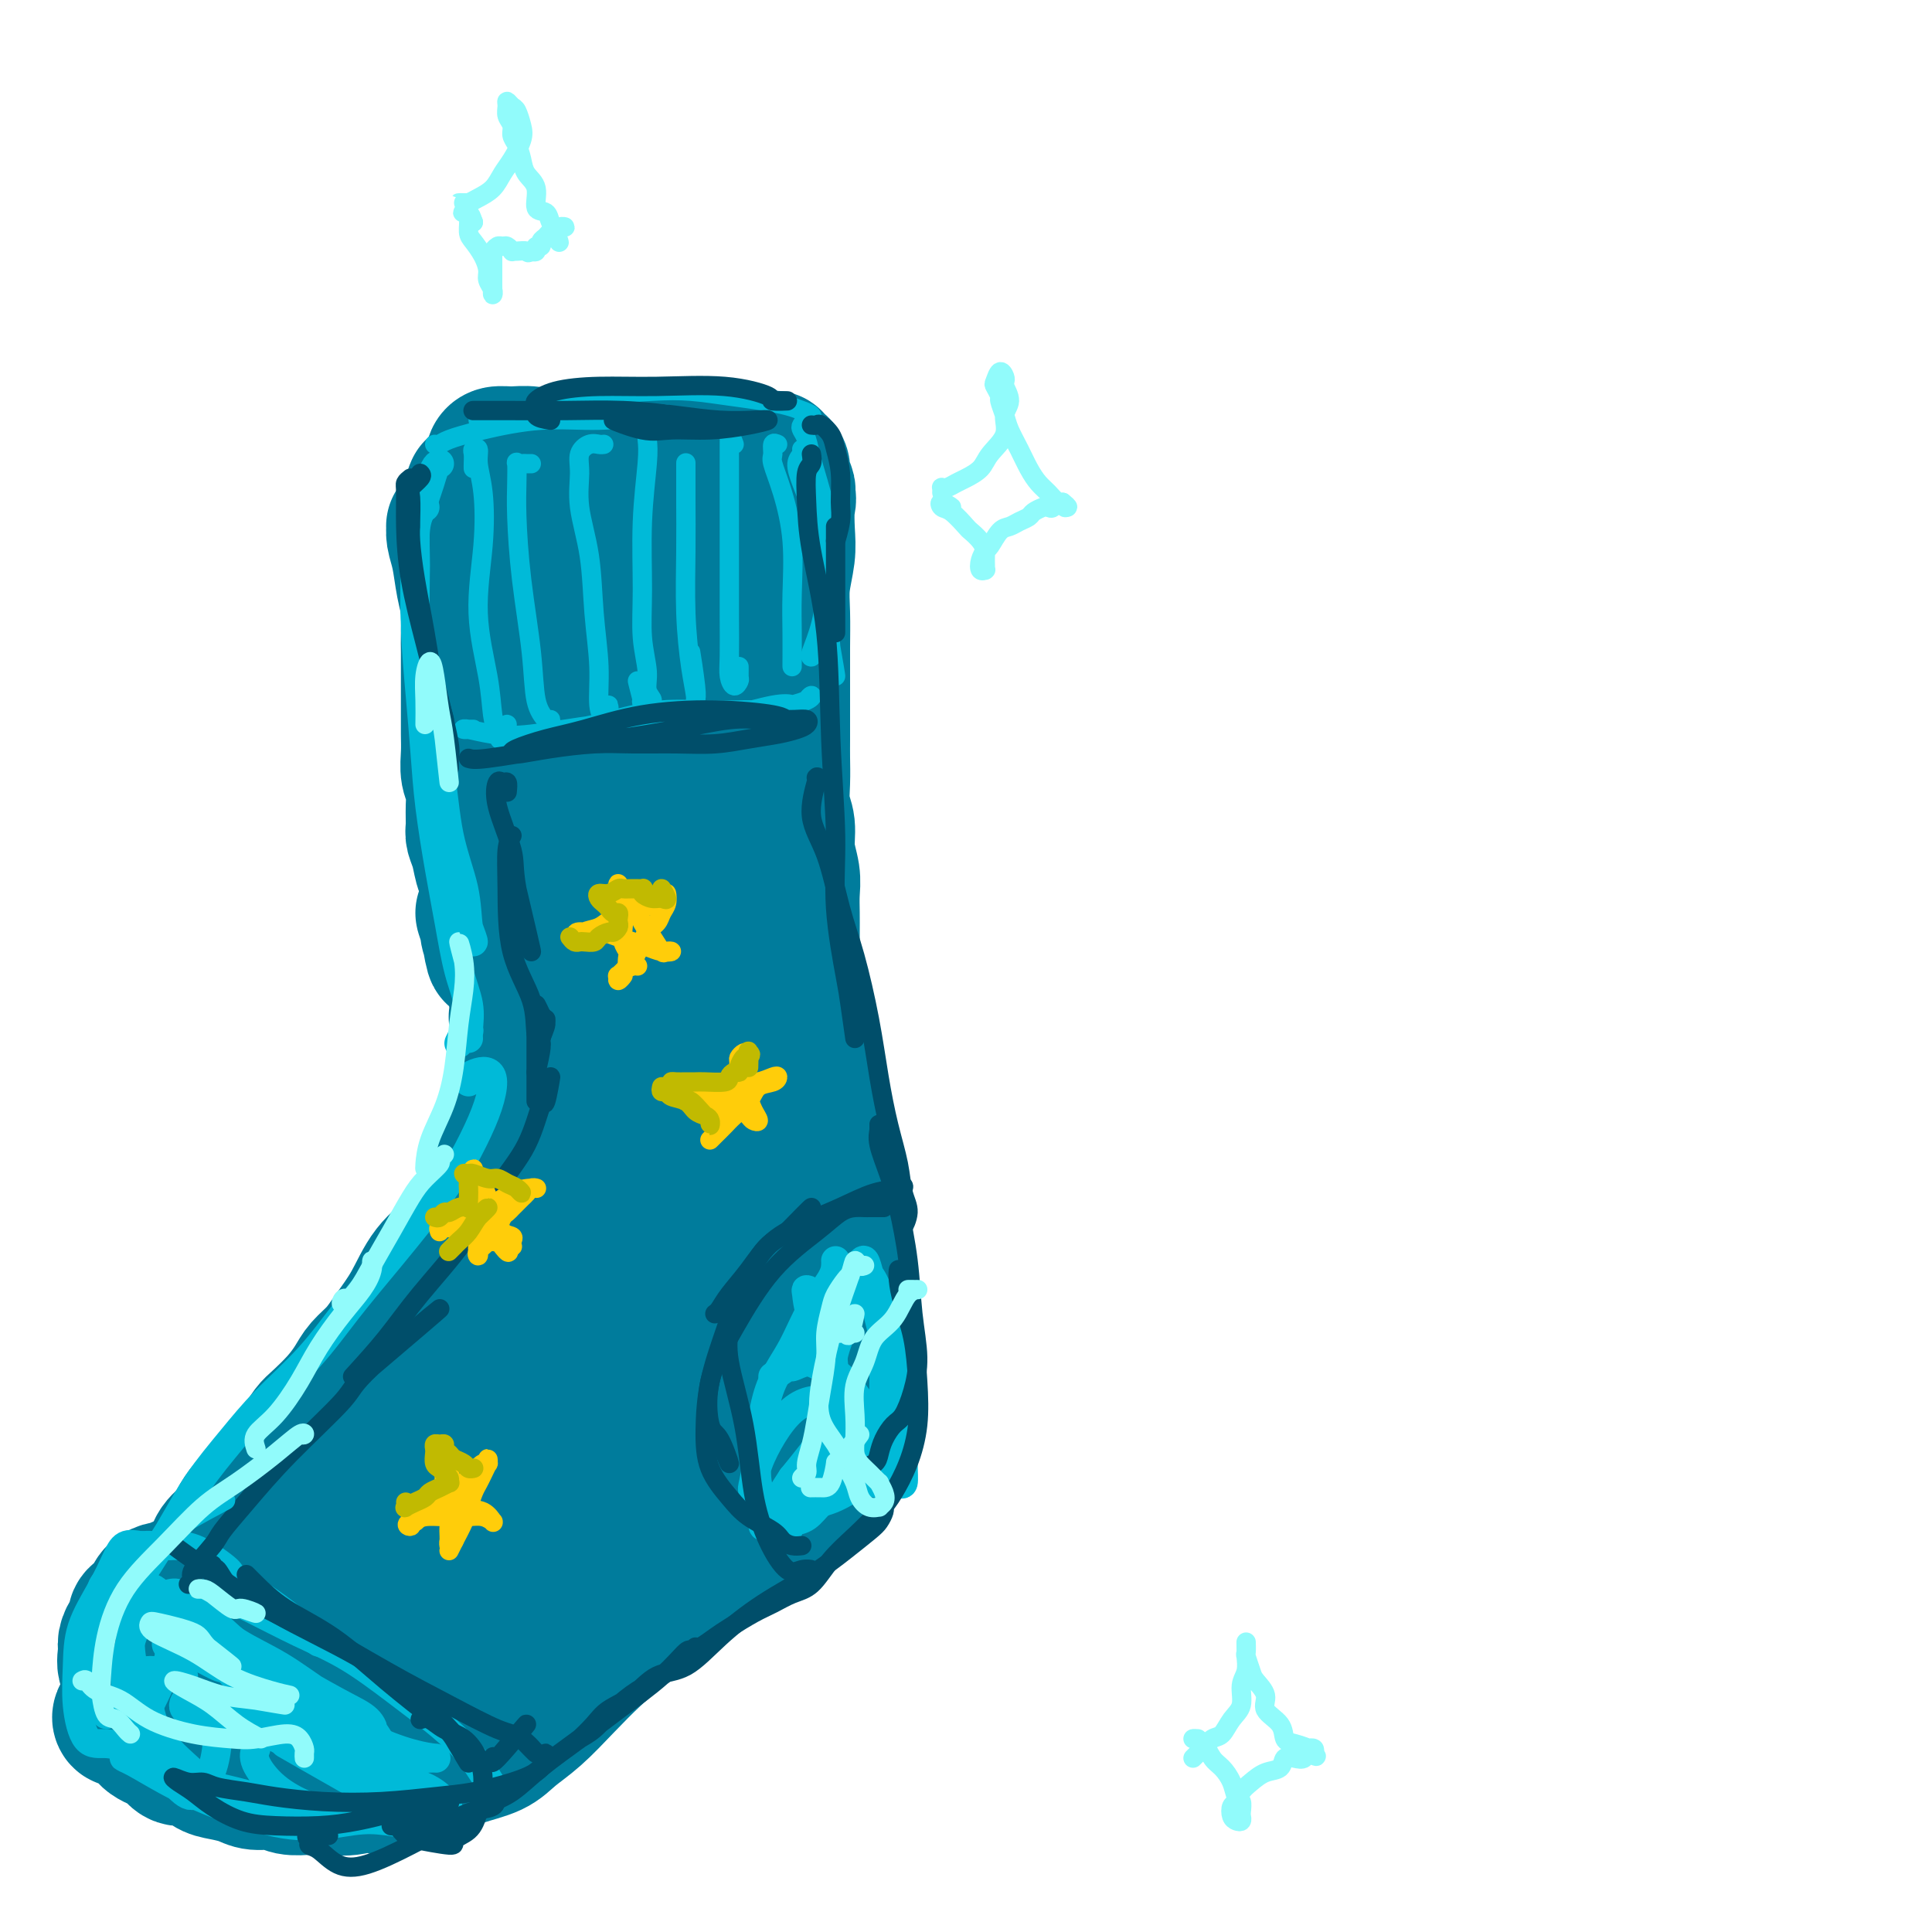 <svg viewBox='0 0 400 400' version='1.1' xmlns='http://www.w3.org/2000/svg' xmlns:xlink='http://www.w3.org/1999/xlink'><g fill='none' stroke='rgb(0,124,156)' stroke-width='28' stroke-linecap='round' stroke-linejoin='round'><path d='M95,109c-0.429,0.039 -0.858,0.078 -1,0c-0.142,-0.078 0.004,-0.273 0,0c-0.004,0.273 -0.159,1.013 0,2c0.159,0.987 0.631,2.220 1,4c0.369,1.780 0.635,4.106 1,6c0.365,1.894 0.830,3.357 1,5c0.170,1.643 0.046,3.468 0,5c-0.046,1.532 -0.012,2.773 0,4c0.012,1.227 0.004,2.442 0,4c-0.004,1.558 -0.002,3.460 0,5c0.002,1.540 0.004,2.718 0,4c-0.004,1.282 -0.015,2.666 0,4c0.015,1.334 0.057,2.616 0,4c-0.057,1.384 -0.212,2.870 0,4c0.212,1.130 0.792,1.904 1,3c0.208,1.096 0.044,2.515 0,4c-0.044,1.485 0.031,3.037 0,4c-0.031,0.963 -0.167,1.336 0,2c0.167,0.664 0.637,1.620 1,3c0.363,1.380 0.619,3.185 1,4c0.381,0.815 0.887,0.642 1,1c0.113,0.358 -0.166,1.248 0,2c0.166,0.752 0.776,1.367 1,2c0.224,0.633 0.060,1.283 0,2c-0.060,0.717 -0.016,1.501 0,2c0.016,0.499 0.005,0.714 0,1c-0.005,0.286 -0.002,0.643 0,1'/><path d='M102,191c0.862,12.850 -0.485,3.976 -1,1c-0.515,-2.976 -0.200,-0.056 0,1c0.200,1.056 0.285,0.246 0,-1c-0.285,-1.246 -0.938,-2.927 -1,-3c-0.062,-0.073 0.469,1.464 1,3'/><path d='M98,101c-0.189,0.422 -0.378,0.844 0,1c0.378,0.156 1.323,0.046 2,0c0.677,-0.046 1.086,-0.026 2,0c0.914,0.026 2.332,0.060 4,0c1.668,-0.060 3.587,-0.212 5,0c1.413,0.212 2.319,0.788 3,1c0.681,0.212 1.138,0.061 2,0c0.862,-0.061 2.130,-0.031 3,0c0.870,0.031 1.343,0.065 2,0c0.657,-0.065 1.499,-0.228 2,0c0.501,0.228 0.660,0.849 1,1c0.340,0.151 0.861,-0.167 1,0c0.139,0.167 -0.102,0.818 0,1c0.102,0.182 0.548,-0.107 1,0c0.452,0.107 0.910,0.608 1,1c0.090,0.392 -0.187,0.674 0,1c0.187,0.326 0.839,0.695 1,1c0.161,0.305 -0.167,0.547 0,1c0.167,0.453 0.829,1.116 1,2c0.171,0.884 -0.150,1.987 0,3c0.150,1.013 0.772,1.936 1,3c0.228,1.064 0.061,2.270 0,4c-0.061,1.730 -0.016,3.983 0,6c0.016,2.017 0.004,3.798 0,6c-0.004,2.202 -0.001,4.824 0,7c0.001,2.176 0.000,3.908 0,6c-0.000,2.092 -0.000,4.546 0,7'/><path d='M130,153c0.691,8.367 0.917,6.285 1,7c0.083,0.715 0.022,4.225 0,7c-0.022,2.775 -0.005,4.813 0,7c0.005,2.187 -0.003,4.524 0,7c0.003,2.476 0.015,5.091 0,7c-0.015,1.909 -0.058,3.114 0,4c0.058,0.886 0.217,1.455 0,2c-0.217,0.545 -0.809,1.066 -1,1c-0.191,-0.066 0.021,-0.719 0,-1c-0.021,-0.281 -0.275,-0.191 -1,-3c-0.725,-2.809 -1.921,-8.517 -2,-9c-0.079,-0.483 0.961,4.258 2,9'/><path d='M115,114c-0.616,0.341 -1.231,0.682 -2,1c-0.769,0.318 -1.691,0.615 -2,1c-0.309,0.385 -0.004,0.860 0,2c0.004,1.140 -0.293,2.946 0,5c0.293,2.054 1.178,4.356 2,7c0.822,2.644 1.583,5.631 2,9c0.417,3.369 0.490,7.122 1,11c0.510,3.878 1.457,7.882 2,11c0.543,3.118 0.680,5.351 1,8c0.320,2.649 0.821,5.713 1,9c0.179,3.287 0.035,6.798 0,9c-0.035,2.202 0.040,3.096 0,3c-0.040,-0.096 -0.196,-1.180 0,-2c0.196,-0.820 0.745,-1.375 0,-6c-0.745,-4.625 -2.784,-13.322 -3,-14c-0.216,-0.678 1.392,6.661 3,14'/><path d='M102,96c-0.046,-0.307 -0.093,-0.614 0,-1c0.093,-0.386 0.324,-0.849 1,-1c0.676,-0.151 1.797,0.012 3,0c1.203,-0.012 2.488,-0.198 4,0c1.512,0.198 3.250,0.781 5,1c1.750,0.219 3.511,0.073 5,0c1.489,-0.073 2.706,-0.072 4,0c1.294,0.072 2.666,0.216 4,0c1.334,-0.216 2.630,-0.791 4,-1c1.370,-0.209 2.814,-0.052 4,0c1.186,0.052 2.114,-0.000 3,0c0.886,0.000 1.729,0.053 3,0c1.271,-0.053 2.970,-0.210 4,0c1.030,0.210 1.393,0.788 2,1c0.607,0.212 1.459,0.057 2,0c0.541,-0.057 0.771,-0.015 1,0c0.229,0.015 0.457,0.004 1,0c0.543,-0.004 1.403,-0.001 2,0c0.597,0.001 0.932,0.000 1,0c0.068,-0.000 -0.132,0.000 0,0c0.132,-0.000 0.596,-0.001 1,0c0.404,0.001 0.749,0.004 1,0c0.251,-0.004 0.410,-0.016 1,0c0.590,0.016 1.612,0.059 2,0c0.388,-0.059 0.141,-0.220 0,0c-0.141,0.220 -0.178,0.822 0,1c0.178,0.178 0.570,-0.068 1,0c0.430,0.068 0.899,0.451 1,1c0.101,0.549 -0.165,1.263 0,2c0.165,0.737 0.761,1.496 1,2c0.239,0.504 0.119,0.752 0,1'/><path d='M163,102c0.468,1.519 0.140,1.818 0,3c-0.140,1.182 -0.090,3.249 0,5c0.090,1.751 0.220,3.188 0,5c-0.220,1.812 -0.791,4.001 -1,6c-0.209,1.999 -0.056,3.809 0,6c0.056,2.191 0.015,4.762 0,7c-0.015,2.238 -0.004,4.141 0,6c0.004,1.859 -0.000,3.673 0,6c0.000,2.327 0.004,5.167 0,7c-0.004,1.833 -0.016,2.660 0,4c0.016,1.340 0.061,3.194 0,5c-0.061,1.806 -0.226,3.564 0,5c0.226,1.436 0.845,2.550 1,4c0.155,1.450 -0.155,3.234 0,5c0.155,1.766 0.773,3.513 1,5c0.227,1.487 0.061,2.716 0,4c-0.061,1.284 -0.017,2.625 0,4c0.017,1.375 0.007,2.785 0,4c-0.007,1.215 -0.011,2.235 0,3c0.011,0.765 0.036,1.274 0,2c-0.036,0.726 -0.133,1.669 0,2c0.133,0.331 0.497,0.051 0,-1c-0.497,-1.051 -1.856,-2.872 -2,-3c-0.144,-0.128 0.928,1.436 2,3'/><path d='M151,102c-0.310,-0.033 -0.620,-0.067 -1,0c-0.380,0.067 -0.831,0.233 -1,1c-0.169,0.767 -0.055,2.133 0,4c0.055,1.867 0.052,4.233 0,7c-0.052,2.767 -0.154,5.933 0,9c0.154,3.067 0.565,6.034 1,9c0.435,2.966 0.895,5.929 1,9c0.105,3.071 -0.144,6.248 0,10c0.144,3.752 0.682,8.079 1,12c0.318,3.921 0.415,7.438 1,10c0.585,2.562 1.659,4.171 2,6c0.341,1.829 -0.051,3.880 0,5c0.051,1.120 0.546,1.311 1,2c0.454,0.689 0.866,1.878 1,3c0.134,1.122 -0.012,2.178 0,3c0.012,0.822 0.180,1.411 0,2c-0.180,0.589 -0.708,1.179 -1,2c-0.292,0.821 -0.348,1.875 -1,1c-0.652,-0.875 -1.901,-3.679 -2,-4c-0.099,-0.321 0.950,1.839 2,4'/><path d='M107,138c-0.423,1.281 -0.846,2.562 -1,4c-0.154,1.438 -0.037,3.034 0,5c0.037,1.966 -0.004,4.303 0,6c0.004,1.697 0.054,2.753 0,4c-0.054,1.247 -0.211,2.686 0,4c0.211,1.314 0.788,2.503 1,4c0.212,1.497 0.057,3.303 0,5c-0.057,1.697 -0.015,3.284 0,5c0.015,1.716 0.004,3.561 0,5c-0.004,1.439 -0.001,2.473 0,4c0.001,1.527 0.000,3.549 0,5c-0.000,1.451 -0.000,2.332 0,3c0.000,0.668 0.000,1.123 0,2c-0.000,0.877 0.000,2.174 0,3c-0.000,0.826 -0.000,1.180 0,2c0.000,0.820 0.000,2.108 0,3c-0.000,0.892 -0.001,1.390 0,2c0.001,0.610 0.004,1.332 0,2c-0.004,0.668 -0.016,1.283 0,2c0.016,0.717 0.061,1.536 0,2c-0.061,0.464 -0.226,0.572 0,1c0.226,0.428 0.844,1.176 1,2c0.156,0.824 -0.151,1.723 0,2c0.151,0.277 0.759,-0.069 1,0c0.241,0.069 0.115,0.551 0,1c-0.115,0.449 -0.219,0.863 0,1c0.219,0.137 0.760,-0.005 1,0c0.240,0.005 0.180,0.155 1,0c0.820,-0.155 2.520,-0.616 4,-1c1.480,-0.384 2.740,-0.692 4,-1'/><path d='M119,215c2.505,-0.155 3.766,-0.041 5,0c1.234,0.041 2.441,0.011 4,0c1.559,-0.011 3.469,-0.002 5,0c1.531,0.002 2.681,-0.003 4,0c1.319,0.003 2.805,0.014 4,0c1.195,-0.014 2.099,-0.053 3,0c0.901,0.053 1.800,0.197 3,0c1.200,-0.197 2.701,-0.736 4,-1c1.299,-0.264 2.396,-0.253 3,0c0.604,0.253 0.714,0.747 1,1c0.286,0.253 0.747,0.264 1,0c0.253,-0.264 0.299,-0.802 0,-1c-0.299,-0.198 -0.943,-0.057 -1,0c-0.057,0.057 0.471,0.028 1,0'/><path d='M160,219c-0.283,-0.190 -0.567,-0.380 -1,0c-0.433,0.380 -1.016,1.330 -1,2c0.016,0.670 0.631,1.060 1,2c0.369,0.940 0.492,2.429 1,4c0.508,1.571 1.402,3.222 2,5c0.598,1.778 0.899,3.681 1,6c0.101,2.319 0.002,5.053 0,8c-0.002,2.947 0.092,6.108 0,9c-0.092,2.892 -0.371,5.516 -1,8c-0.629,2.484 -1.607,4.828 -2,7c-0.393,2.172 -0.202,4.172 0,6c0.202,1.828 0.414,3.484 0,5c-0.414,1.516 -1.453,2.893 -2,5c-0.547,2.107 -0.603,4.946 -1,7c-0.397,2.054 -1.137,3.325 -2,5c-0.863,1.675 -1.850,3.754 -3,6c-1.150,2.246 -2.463,4.659 -4,7c-1.537,2.341 -3.298,4.609 -5,7c-1.702,2.391 -3.346,4.903 -5,7c-1.654,2.097 -3.319,3.779 -5,6c-1.681,2.221 -3.377,4.982 -5,7c-1.623,2.018 -3.173,3.293 -5,5c-1.827,1.707 -3.931,3.847 -6,6c-2.069,2.153 -4.104,4.320 -6,6c-1.896,1.680 -3.654,2.874 -5,4c-1.346,1.126 -2.281,2.186 -4,3c-1.719,0.814 -4.224,1.383 -6,2c-1.776,0.617 -2.824,1.281 -4,2c-1.176,0.719 -2.479,1.491 -4,2c-1.521,0.509 -3.261,0.754 -5,1'/><path d='M83,369c-5.229,2.105 -4.300,0.369 -5,0c-0.700,-0.369 -3.029,0.629 -5,1c-1.971,0.371 -3.585,0.114 -5,0c-1.415,-0.114 -2.632,-0.086 -4,0c-1.368,0.086 -2.887,0.230 -4,0c-1.113,-0.230 -1.820,-0.834 -3,-1c-1.180,-0.166 -2.833,0.105 -4,0c-1.167,-0.105 -1.849,-0.587 -3,-1c-1.151,-0.413 -2.769,-0.759 -4,-1c-1.231,-0.241 -2.073,-0.379 -3,-1c-0.927,-0.621 -1.940,-1.724 -3,-2c-1.060,-0.276 -2.168,0.277 -3,0c-0.832,-0.277 -1.389,-1.384 -2,-2c-0.611,-0.616 -1.276,-0.742 -2,-1c-0.724,-0.258 -1.508,-0.647 -2,-1c-0.492,-0.353 -0.691,-0.669 -1,-1c-0.309,-0.331 -0.727,-0.676 -1,-1c-0.273,-0.324 -0.400,-0.626 -1,-1c-0.600,-0.374 -1.674,-0.821 -2,-1c-0.326,-0.179 0.095,-0.089 0,0c-0.095,0.089 -0.707,0.176 -1,0c-0.293,-0.176 -0.268,-0.614 0,-1c0.268,-0.386 0.779,-0.720 1,-1c0.221,-0.280 0.153,-0.505 1,-1c0.847,-0.495 2.608,-1.261 4,-2c1.392,-0.739 2.414,-1.452 4,-3c1.586,-1.548 3.734,-3.930 6,-6c2.266,-2.070 4.648,-3.826 7,-6c2.352,-2.174 4.672,-4.764 7,-7c2.328,-2.236 4.664,-4.118 7,-6'/><path d='M62,323c6.273,-6.235 3.955,-5.323 5,-7c1.045,-1.677 5.453,-5.943 8,-9c2.547,-3.057 3.233,-4.904 5,-7c1.767,-2.096 4.614,-4.441 7,-7c2.386,-2.559 4.309,-5.330 6,-8c1.691,-2.670 3.150,-5.237 5,-8c1.850,-2.763 4.091,-5.722 6,-9c1.909,-3.278 3.485,-6.875 5,-10c1.515,-3.125 2.969,-5.777 4,-8c1.031,-2.223 1.640,-4.018 2,-6c0.360,-1.982 0.472,-4.151 1,-6c0.528,-1.849 1.470,-3.377 2,-5c0.530,-1.623 0.646,-3.340 1,-4c0.354,-0.660 0.946,-0.261 1,0c0.054,0.261 -0.430,0.385 -1,1c-0.570,0.615 -1.227,1.721 -2,4c-0.773,2.279 -1.664,5.731 -3,9c-1.336,3.269 -3.118,6.356 -5,11c-1.882,4.644 -3.865,10.845 -7,18c-3.135,7.155 -7.422,15.264 -11,22c-3.578,6.736 -6.447,12.100 -9,17c-2.553,4.900 -4.789,9.337 -7,13c-2.211,3.663 -4.395,6.553 -6,8c-1.605,1.447 -2.629,1.452 -3,2c-0.371,0.548 -0.089,1.640 -1,3c-0.911,1.360 -3.015,2.990 -5,5c-1.985,2.010 -3.853,4.400 -5,6c-1.147,1.600 -1.575,2.409 -2,3c-0.425,0.591 -0.849,0.965 -1,1c-0.151,0.035 -0.030,-0.269 1,-1c1.030,-0.731 2.970,-1.889 5,-3c2.030,-1.111 4.152,-2.175 7,-4c2.848,-1.825 6.424,-4.413 10,-7'/><path d='M75,337c5.676,-4.007 8.866,-7.026 13,-12c4.134,-4.974 9.213,-11.905 14,-18c4.787,-6.095 9.283,-11.354 13,-17c3.717,-5.646 6.656,-11.678 9,-17c2.344,-5.322 4.093,-9.932 5,-14c0.907,-4.068 0.973,-7.594 1,-9c0.027,-1.406 0.014,-0.693 -1,0c-1.014,0.693 -3.029,1.365 -5,3c-1.971,1.635 -3.898,4.232 -6,8c-2.102,3.768 -4.379,8.707 -7,14c-2.621,5.293 -5.587,10.941 -8,18c-2.413,7.059 -4.274,15.529 -6,23c-1.726,7.471 -3.318,13.943 -4,18c-0.682,4.057 -0.453,5.698 0,7c0.453,1.302 1.131,2.264 2,3c0.869,0.736 1.930,1.246 3,1c1.070,-0.246 2.149,-1.249 4,-3c1.851,-1.751 4.476,-4.251 7,-8c2.524,-3.749 4.949,-8.749 8,-15c3.051,-6.251 6.729,-13.755 10,-22c3.271,-8.245 6.135,-17.231 9,-26c2.865,-8.769 5.732,-17.321 8,-24c2.268,-6.679 3.936,-11.486 5,-14c1.064,-2.514 1.523,-2.735 1,-3c-0.523,-0.265 -2.028,-0.574 -4,1c-1.972,1.574 -4.410,5.033 -7,10c-2.590,4.967 -5.332,11.444 -8,19c-2.668,7.556 -5.261,16.190 -8,25c-2.739,8.810 -5.622,17.795 -7,24c-1.378,6.205 -1.251,9.630 -1,12c0.251,2.370 0.625,3.685 1,5'/><path d='M116,326c0.142,2.571 0.498,0.498 1,0c0.502,-0.498 1.152,0.578 2,0c0.848,-0.578 1.896,-2.812 3,-6c1.104,-3.188 2.264,-7.330 4,-12c1.736,-4.670 4.049,-9.867 6,-17c1.951,-7.133 3.540,-16.203 5,-25c1.460,-8.797 2.793,-17.320 3,-22c0.207,-4.680 -0.710,-5.518 -1,-6c-0.290,-0.482 0.046,-0.610 -1,0c-1.046,0.610 -3.475,1.958 -4,2c-0.525,0.042 0.855,-1.221 -1,1c-1.855,2.221 -6.945,7.927 -11,14c-4.055,6.073 -7.074,12.513 -11,21c-3.926,8.487 -8.757,19.021 -12,27c-3.243,7.979 -4.897,13.402 -6,18c-1.103,4.598 -1.655,8.372 -2,11c-0.345,2.628 -0.485,4.110 0,5c0.485,0.890 1.594,1.187 2,2c0.406,0.813 0.109,2.142 0,2c-0.109,-0.142 -0.031,-1.755 0,-2c0.031,-0.245 0.016,0.877 0,2'/><path d='M165,202c0.025,0.143 0.049,0.286 0,1c-0.049,0.714 -0.173,1.998 0,3c0.173,1.002 0.642,1.722 1,3c0.358,1.278 0.606,3.113 1,5c0.394,1.887 0.933,3.826 1,6c0.067,2.174 -0.337,4.583 0,7c0.337,2.417 1.415,4.842 2,7c0.585,2.158 0.679,4.049 1,6c0.321,1.951 0.871,3.961 1,6c0.129,2.039 -0.161,4.107 0,6c0.161,1.893 0.774,3.612 1,5c0.226,1.388 0.065,2.445 0,4c-0.065,1.555 -0.032,3.606 0,5c0.032,1.394 0.065,2.129 0,3c-0.065,0.871 -0.229,1.878 0,3c0.229,1.122 0.849,2.358 1,4c0.151,1.642 -0.169,3.688 0,5c0.169,1.312 0.827,1.888 1,3c0.173,1.112 -0.139,2.759 0,4c0.139,1.241 0.729,2.075 1,3c0.271,0.925 0.222,1.942 0,3c-0.222,1.058 -0.618,2.158 -1,3c-0.382,0.842 -0.750,1.425 -1,2c-0.250,0.575 -0.380,1.140 -1,2c-0.620,0.860 -1.729,2.015 -3,3c-1.271,0.985 -2.705,1.801 -4,3c-1.295,1.199 -2.451,2.780 -4,4c-1.549,1.220 -3.493,2.078 -5,3c-1.507,0.922 -2.579,1.907 -4,3c-1.421,1.093 -3.190,2.294 -5,4c-1.810,1.706 -3.660,3.916 -6,6c-2.340,2.084 -5.170,4.042 -8,6'/><path d='M134,333c-6.795,5.453 -5.782,4.585 -7,5c-1.218,0.415 -4.667,2.111 -8,3c-3.333,0.889 -6.551,0.970 -9,1c-2.449,0.030 -4.128,0.009 -4,0c0.128,-0.009 2.064,-0.004 4,0'/><path d='M111,207c-0.411,0.229 -0.822,0.459 -1,1c-0.178,0.541 -0.123,1.394 0,3c0.123,1.606 0.313,3.965 0,7c-0.313,3.035 -1.129,6.745 -2,10c-0.871,3.255 -1.798,6.057 -3,9c-1.202,2.943 -2.678,6.029 -4,9c-1.322,2.971 -2.491,5.826 -4,9c-1.509,3.174 -3.358,6.665 -5,11c-1.642,4.335 -3.078,9.514 -5,14c-1.922,4.486 -4.329,8.280 -6,12c-1.671,3.720 -2.606,7.366 -4,11c-1.394,3.634 -3.246,7.255 -5,11c-1.754,3.745 -3.408,7.612 -5,11c-1.592,3.388 -3.121,6.297 -4,8c-0.879,1.703 -1.108,2.201 -1,2c0.108,-0.201 0.554,-1.100 1,-2'/><path d='M113,224c0.078,0.126 0.155,0.251 0,1c-0.155,0.749 -0.543,2.121 -1,3c-0.457,0.879 -0.981,1.265 -1,2c-0.019,0.735 0.469,1.819 0,3c-0.469,1.181 -1.894,2.457 -3,4c-1.106,1.543 -1.892,3.351 -3,5c-1.108,1.649 -2.540,3.139 -4,5c-1.460,1.861 -2.950,4.094 -4,6c-1.050,1.906 -1.659,3.486 -3,5c-1.341,1.514 -3.413,2.961 -5,5c-1.587,2.039 -2.690,4.670 -4,7c-1.310,2.330 -2.828,4.359 -4,6c-1.172,1.641 -1.998,2.894 -3,4c-1.002,1.106 -2.180,2.063 -3,3c-0.820,0.937 -1.282,1.852 -2,3c-0.718,1.148 -1.690,2.527 -3,4c-1.310,1.473 -2.956,3.038 -4,4c-1.044,0.962 -1.487,1.320 -2,2c-0.513,0.680 -1.096,1.681 -2,3c-0.904,1.319 -2.129,2.957 -3,4c-0.871,1.043 -1.390,1.491 -2,2c-0.610,0.509 -1.313,1.080 -2,2c-0.687,0.920 -1.357,2.188 -2,3c-0.643,0.812 -1.258,1.166 -2,2c-0.742,0.834 -1.612,2.148 -2,3c-0.388,0.852 -0.293,1.243 -1,2c-0.707,0.757 -2.216,1.879 -3,3c-0.784,1.121 -0.843,2.242 -1,3c-0.157,0.758 -0.413,1.151 -1,2c-0.587,0.849 -1.504,2.152 -2,3c-0.496,0.848 -0.570,1.242 -1,2c-0.430,0.758 -1.215,1.879 -2,3'/><path d='M38,333c-9.067,11.900 -3.736,4.150 -2,2c1.736,-2.150 -0.125,1.300 -1,3c-0.875,1.700 -0.765,1.650 -1,2c-0.235,0.350 -0.817,1.099 -1,2c-0.183,0.901 0.032,1.954 0,3c-0.032,1.046 -0.310,2.084 0,3c0.310,0.916 1.207,1.708 2,3c0.793,1.292 1.480,3.082 3,4c1.520,0.918 3.873,0.963 6,1c2.127,0.037 4.029,0.067 6,0c1.971,-0.067 4.011,-0.231 7,-1c2.989,-0.769 6.928,-2.145 10,-3c3.072,-0.855 5.276,-1.190 8,-2c2.724,-0.810 5.967,-2.096 9,-3c3.033,-0.904 5.854,-1.428 7,-2c1.146,-0.572 0.616,-1.192 2,-3c1.384,-1.808 4.681,-4.802 5,-5c0.319,-0.198 -2.341,2.401 -5,5'/><path d='M73,345c-0.182,-0.196 -0.363,-0.393 -1,0c-0.637,0.393 -1.728,1.375 -2,2c-0.272,0.625 0.275,0.891 1,1c0.725,0.109 1.626,0.060 3,0c1.374,-0.060 3.220,-0.131 5,-1c1.780,-0.869 3.494,-2.537 6,-5c2.506,-2.463 5.806,-5.722 8,-8c2.194,-2.278 3.283,-3.575 4,-5c0.717,-1.425 1.062,-2.979 1,-3c-0.062,-0.021 -0.531,1.489 -1,3'/><path d='M54,321c-0.390,0.044 -0.781,0.088 -1,0c-0.219,-0.088 -0.267,-0.307 -1,0c-0.733,0.307 -2.151,1.139 -3,2c-0.849,0.861 -1.129,1.750 -2,2c-0.871,0.250 -2.334,-0.141 -3,0c-0.666,0.141 -0.536,0.812 -1,1c-0.464,0.188 -1.524,-0.108 -2,0c-0.476,0.108 -0.369,0.619 -1,1c-0.631,0.381 -2.000,0.631 -3,1c-1.000,0.369 -1.630,0.858 -2,1c-0.370,0.142 -0.480,-0.064 -1,0c-0.520,0.064 -1.450,0.397 -2,1c-0.550,0.603 -0.721,1.475 -1,2c-0.279,0.525 -0.666,0.703 -1,1c-0.334,0.297 -0.615,0.713 -1,1c-0.385,0.287 -0.873,0.446 -1,1c-0.127,0.554 0.108,1.503 0,2c-0.108,0.497 -0.558,0.540 -1,1c-0.442,0.460 -0.875,1.336 -1,2c-0.125,0.664 0.057,1.117 0,2c-0.057,0.883 -0.352,2.198 0,3c0.352,0.802 1.352,1.091 2,2c0.648,0.909 0.944,2.437 2,3c1.056,0.563 2.873,0.161 3,0c0.127,-0.161 -1.437,-0.080 -3,0'/></g>
<g fill='none' stroke='rgb(0,186,216)' stroke-width='6' stroke-linecap='round' stroke-linejoin='round'><path d='M91,96c-0.334,0.153 -0.668,0.305 -1,1c-0.332,0.695 -0.663,1.932 -1,3c-0.337,1.068 -0.680,1.967 -1,3c-0.320,1.033 -0.617,2.198 -1,3c-0.383,0.802 -0.853,1.239 -1,3c-0.147,1.761 0.028,4.844 0,8c-0.028,3.156 -0.260,6.385 0,11c0.260,4.615 1.011,10.614 2,16c0.989,5.386 2.217,10.157 3,15c0.783,4.843 1.121,9.759 2,14c0.879,4.241 2.297,7.807 3,11c0.703,3.193 0.689,6.014 1,8c0.311,1.986 0.946,3.139 1,3c0.054,-0.139 -0.473,-1.569 -1,-3'/><path d='M88,105c-0.308,0.140 -0.615,0.279 -1,1c-0.385,0.721 -0.846,2.023 -1,4c-0.154,1.977 -0.001,4.630 0,8c0.001,3.370 -0.152,7.457 0,12c0.152,4.543 0.607,9.540 1,14c0.393,4.460 0.724,8.382 1,12c0.276,3.618 0.498,6.931 1,11c0.502,4.069 1.283,8.893 2,13c0.717,4.107 1.369,7.497 2,11c0.631,3.503 1.241,7.118 2,10c0.759,2.882 1.669,5.031 2,7c0.331,1.969 0.085,3.757 0,5c-0.085,1.243 -0.007,1.942 0,2c0.007,0.058 -0.055,-0.526 0,-1c0.055,-0.474 0.227,-0.840 0,-1c-0.227,-0.160 -0.855,-0.115 -1,0c-0.145,0.115 0.192,0.300 0,1c-0.192,0.700 -0.912,1.914 -1,2c-0.088,0.086 0.456,-0.957 1,-2'/><path d='M97,224c-0.175,-0.318 -0.350,-0.636 0,-1c0.350,-0.364 1.224,-0.776 2,-1c0.776,-0.224 1.452,-0.262 2,0c0.548,0.262 0.968,0.825 1,2c0.032,1.175 -0.323,2.964 -1,5c-0.677,2.036 -1.675,4.320 -3,7c-1.325,2.680 -2.979,5.758 -6,10c-3.021,4.242 -7.411,9.650 -11,14c-3.589,4.350 -6.377,7.643 -9,11c-2.623,3.357 -5.080,6.776 -8,10c-2.920,3.224 -6.304,6.251 -9,9c-2.696,2.749 -4.706,5.220 -7,8c-2.294,2.780 -4.873,5.869 -7,9c-2.127,3.131 -3.804,6.305 -6,10c-2.196,3.695 -4.913,7.913 -5,8c-0.087,0.087 2.457,-3.956 5,-8'/><path d='M28,320c0.240,-0.000 0.480,-0.000 1,0c0.520,0.000 1.321,0.000 2,0c0.679,-0.000 1.236,-0.001 2,0c0.764,0.001 1.737,0.006 3,0c1.263,-0.006 2.817,-0.021 5,1c2.183,1.021 4.994,3.077 6,4c1.006,0.923 0.208,0.711 2,2c1.792,1.289 6.175,4.078 10,7c3.825,2.922 7.093,5.978 7,6c-0.093,0.022 -3.546,-2.989 -7,-6'/><path d='M36,331c0.880,0.171 1.761,0.343 3,0c1.239,-0.343 2.838,-1.199 5,-1c2.162,0.199 4.887,1.454 8,3c3.113,1.546 6.614,3.382 10,5c3.386,1.618 6.659,3.017 10,5c3.341,1.983 6.752,4.551 10,7c3.248,2.449 6.335,4.780 9,7c2.665,2.220 4.910,4.328 7,7c2.090,2.672 4.026,5.906 4,6c-0.026,0.094 -2.013,-2.953 -4,-6'/><path d='M35,320c-0.226,0.001 -0.451,0.003 -1,0c-0.549,-0.003 -1.420,-0.009 -2,0c-0.580,0.009 -0.869,0.035 -1,0c-0.131,-0.035 -0.105,-0.131 -1,0c-0.895,0.131 -2.710,0.490 -4,2c-1.290,1.510 -2.056,4.173 -3,7c-0.944,2.827 -2.068,5.820 -3,9c-0.932,3.180 -1.674,6.549 -1,10c0.674,3.451 2.764,6.986 3,7c0.236,0.014 -1.382,-3.493 -3,-7'/><path d='M29,320c-1.102,-0.209 -2.204,-0.418 -3,0c-0.796,0.418 -1.286,1.462 -2,3c-0.714,1.538 -1.651,3.569 -3,6c-1.349,2.431 -3.110,5.264 -4,8c-0.890,2.736 -0.909,5.377 -1,8c-0.091,2.623 -0.254,5.228 0,8c0.254,2.772 0.924,5.711 2,7c1.076,1.289 2.558,0.928 4,1c1.442,0.072 2.843,0.575 4,0c1.157,-0.575 2.070,-2.230 3,-4c0.930,-1.770 1.875,-3.655 3,-6c1.125,-2.345 2.428,-5.151 3,-8c0.572,-2.849 0.411,-5.743 0,-8c-0.411,-2.257 -1.072,-3.878 -2,-5c-0.928,-1.122 -2.123,-1.744 -3,-1c-0.877,0.744 -1.438,2.855 -2,5c-0.562,2.145 -1.127,4.326 -1,7c0.127,2.674 0.944,5.842 2,10c1.056,4.158 2.350,9.306 4,13c1.650,3.694 3.656,5.936 5,7c1.344,1.064 2.025,0.951 3,0c0.975,-0.951 2.245,-2.741 3,-5c0.755,-2.259 0.996,-4.987 1,-6c0.004,-1.013 -0.230,-0.311 0,-1c0.230,-0.689 0.923,-2.768 1,-3c0.077,-0.232 -0.461,1.384 -1,3'/><path d='M37,330c-0.439,-0.167 -0.878,-0.334 -2,0c-1.122,0.334 -2.928,1.169 -4,2c-1.072,0.831 -1.412,1.656 -2,3c-0.588,1.344 -1.424,3.205 -2,5c-0.576,1.795 -0.891,3.523 -1,6c-0.109,2.477 -0.011,5.704 1,9c1.011,3.296 2.936,6.663 5,9c2.064,2.337 4.268,3.644 7,5c2.732,1.356 5.992,2.761 9,4c3.008,1.239 5.764,2.312 9,3c3.236,0.688 6.954,0.993 10,1c3.046,0.007 5.421,-0.283 8,-1c2.579,-0.717 5.361,-1.862 7,-3c1.639,-1.138 2.133,-2.268 2,-3c-0.133,-0.732 -0.895,-1.066 -1,-1c-0.105,0.066 0.448,0.533 1,1'/><path d='M53,362c-0.292,0.806 -0.584,1.613 0,3c0.584,1.387 2.043,3.355 4,5c1.957,1.645 4.413,2.968 7,4c2.587,1.032 5.306,1.774 8,2c2.694,0.226 5.363,-0.064 7,0c1.637,0.064 2.243,0.481 3,0c0.757,-0.481 1.665,-1.860 2,-3c0.335,-1.140 0.096,-2.040 0,-2c-0.096,0.040 -0.048,1.020 0,2'/><path d='M47,345c-0.280,0.318 -0.560,0.636 -2,0c-1.440,-0.636 -4.039,-2.227 -6,-3c-1.961,-0.773 -3.284,-0.730 -4,-1c-0.716,-0.270 -0.823,-0.854 0,-1c0.823,-0.146 2.578,0.148 5,1c2.422,0.852 5.512,2.264 9,4c3.488,1.736 7.375,3.795 11,6c3.625,2.205 6.989,4.555 10,7c3.011,2.445 5.671,4.985 7,6c1.329,1.015 1.328,0.505 1,0c-0.328,-0.505 -0.983,-1.006 -2,-2c-1.017,-0.994 -2.397,-2.480 -4,-4c-1.603,-1.520 -3.430,-3.074 -6,-5c-2.570,-1.926 -5.885,-4.222 -9,-6c-3.115,-1.778 -6.032,-3.036 -8,-4c-1.968,-0.964 -2.988,-1.632 -3,-1c-0.012,0.632 0.984,2.565 3,5c2.016,2.435 5.052,5.371 8,8c2.948,2.629 5.809,4.952 9,7c3.191,2.048 6.713,3.821 10,5c3.287,1.179 6.340,1.764 8,2c1.660,0.236 1.929,0.122 2,0c0.071,-0.122 -0.056,-0.252 -1,-1c-0.944,-0.748 -2.707,-2.115 -5,-3c-2.293,-0.885 -5.117,-1.290 -8,-2c-2.883,-0.710 -5.825,-1.725 -9,-3c-3.175,-1.275 -6.584,-2.809 -10,-4c-3.416,-1.191 -6.838,-2.040 -9,-3c-2.162,-0.960 -3.064,-2.030 -4,-2c-0.936,0.030 -1.906,1.162 -2,2c-0.094,0.838 0.687,1.382 2,2c1.313,0.618 3.156,1.309 5,2'/><path d='M45,357c2.700,1.013 5.948,1.544 9,2c3.052,0.456 5.906,0.837 9,1c3.094,0.163 6.428,0.110 9,0c2.572,-0.110 4.382,-0.276 5,-1c0.618,-0.724 0.046,-2.004 -1,-3c-1.046,-0.996 -2.565,-1.706 -5,-3c-2.435,-1.294 -5.787,-3.171 -9,-5c-3.213,-1.829 -6.287,-3.611 -10,-6c-3.713,-2.389 -8.065,-5.385 -11,-7c-2.935,-1.615 -4.452,-1.848 -5,-2c-0.548,-0.152 -0.128,-0.222 1,0c1.128,0.222 2.962,0.736 5,2c2.038,1.264 4.278,3.278 7,5c2.722,1.722 5.926,3.153 9,5c3.074,1.847 6.018,4.111 9,6c2.982,1.889 6.002,3.405 8,5c1.998,1.595 2.974,3.271 4,5c1.026,1.729 2.103,3.510 3,5c0.897,1.490 1.615,2.688 2,4c0.385,1.312 0.436,2.739 1,4c0.564,1.261 1.640,2.356 2,3c0.360,0.644 0.003,0.836 0,1c-0.003,0.164 0.347,0.299 0,0c-0.347,-0.299 -1.391,-1.033 -3,-2c-1.609,-0.967 -3.782,-2.166 -5,-3c-1.218,-0.834 -1.482,-1.301 -6,-4c-4.518,-2.699 -13.291,-7.628 -14,-8c-0.709,-0.372 6.645,3.814 14,8'/><path d='M38,347c-1.778,-0.398 -3.556,-0.797 -5,-1c-1.444,-0.203 -2.555,-0.212 -3,0c-0.445,0.212 -0.226,0.645 0,2c0.226,1.355 0.458,3.634 1,6c0.542,2.366 1.395,4.821 3,7c1.605,2.179 3.961,4.083 6,6c2.039,1.917 3.760,3.846 6,5c2.240,1.154 5.000,1.532 7,2c2.000,0.468 3.239,1.024 4,1c0.761,-0.024 1.045,-0.629 1,-1c-0.045,-0.371 -0.420,-0.510 -2,-1c-1.580,-0.490 -4.366,-1.333 -7,-2c-2.634,-0.667 -5.116,-1.159 -8,-2c-2.884,-0.841 -6.171,-2.031 -9,-3c-2.829,-0.969 -5.199,-1.715 -6,-2c-0.801,-0.285 -0.032,-0.108 2,1c2.032,1.108 5.328,3.147 9,5c3.672,1.853 7.722,3.520 12,5c4.278,1.480 8.784,2.775 13,3c4.216,0.225 8.141,-0.618 11,-1c2.859,-0.382 4.651,-0.304 7,0c2.349,0.304 5.256,0.833 7,1c1.744,0.167 2.327,-0.028 3,0c0.673,0.028 1.436,0.280 2,0c0.564,-0.280 0.928,-1.092 1,-2c0.072,-0.908 -0.147,-1.912 -1,-3c-0.853,-1.088 -2.339,-2.258 -4,-3c-1.661,-0.742 -3.497,-1.054 -6,-2c-2.503,-0.946 -5.674,-2.524 -9,-4c-3.326,-1.476 -6.807,-2.850 -10,-5c-3.193,-2.150 -6.096,-5.075 -9,-8'/><path d='M54,351c-7.361,-4.939 -6.265,-4.785 -7,-6c-0.735,-1.215 -3.303,-3.799 -5,-6c-1.697,-2.201 -2.523,-4.021 -3,-5c-0.477,-0.979 -0.607,-1.119 0,-1c0.607,0.119 1.949,0.497 4,2c2.051,1.503 4.810,4.130 8,7c3.190,2.870 6.812,5.984 11,9c4.188,3.016 8.941,5.934 13,8c4.059,2.066 7.423,3.281 10,4c2.577,0.719 4.367,0.942 5,1c0.633,0.058 0.109,-0.050 -1,0c-1.109,0.050 -2.805,0.258 -5,0c-2.195,-0.258 -4.890,-0.983 -8,-2c-3.110,-1.017 -6.634,-2.325 -10,-4c-3.366,-1.675 -6.573,-3.717 -9,-5c-2.427,-1.283 -4.073,-1.808 -5,-1c-0.927,0.808 -1.134,2.948 1,5c2.134,2.052 6.610,4.015 7,4c0.390,-0.015 -3.305,-2.007 -7,-4'/><path d='M173,261c0.017,0.212 0.033,0.424 0,1c-0.033,0.576 -0.117,1.517 -1,3c-0.883,1.483 -2.565,3.510 -4,6c-1.435,2.490 -2.622,5.445 -4,8c-1.378,2.555 -2.947,4.712 -4,7c-1.053,2.288 -1.591,4.707 -2,7c-0.409,2.293 -0.691,4.462 -1,7c-0.309,2.538 -0.647,5.447 0,8c0.647,2.553 2.279,4.751 3,6c0.721,1.249 0.531,1.548 1,2c0.469,0.452 1.597,1.057 2,1c0.403,-0.057 0.080,-0.775 0,-1c-0.080,-0.225 0.082,0.043 0,0c-0.082,-0.043 -0.408,-0.396 -1,-1c-0.592,-0.604 -1.452,-1.459 -2,-2c-0.548,-0.541 -0.786,-0.768 -1,-1c-0.214,-0.232 -0.403,-0.469 -1,-1c-0.597,-0.531 -1.602,-1.357 -2,-2c-0.398,-0.643 -0.189,-1.104 0,-2c0.189,-0.896 0.359,-2.226 1,-4c0.641,-1.774 1.755,-3.990 3,-6c1.245,-2.010 2.623,-3.813 4,-5c1.377,-1.187 2.755,-1.759 4,-2c1.245,-0.241 2.357,-0.152 3,0c0.643,0.152 0.816,0.367 1,1c0.184,0.633 0.379,1.685 0,3c-0.379,1.315 -1.333,2.892 -2,4c-0.667,1.108 -1.048,1.745 -2,3c-0.952,1.255 -2.476,3.127 -4,5'/><path d='M164,306c-1.817,2.760 -2.360,3.660 -3,5c-0.640,1.340 -1.379,3.121 -2,4c-0.621,0.879 -1.125,0.857 -1,1c0.125,0.143 0.881,0.452 2,0c1.119,-0.452 2.603,-1.664 4,-3c1.397,-1.336 2.707,-2.796 4,-4c1.293,-1.204 2.570,-2.151 4,-3c1.430,-0.849 3.014,-1.601 4,-2c0.986,-0.399 1.375,-0.446 2,0c0.625,0.446 1.488,1.386 2,2c0.512,0.614 0.673,0.903 1,1c0.327,0.097 0.819,0.001 1,0c0.181,-0.001 0.052,0.091 0,0c-0.052,-0.091 -0.025,-0.367 0,-1c0.025,-0.633 0.049,-1.625 0,-3c-0.049,-1.375 -0.171,-3.135 -1,-5c-0.829,-1.865 -2.367,-3.835 -4,-6c-1.633,-2.165 -3.362,-4.527 -5,-8c-1.638,-3.473 -3.184,-8.059 -4,-11c-0.816,-2.941 -0.902,-4.236 -1,-5c-0.098,-0.764 -0.210,-0.996 0,-1c0.210,-0.004 0.741,0.220 1,1c0.259,0.780 0.247,2.115 1,4c0.753,1.885 2.270,4.320 3,7c0.730,2.680 0.672,5.606 1,9c0.328,3.394 1.044,7.255 1,10c-0.044,2.745 -0.846,4.374 -1,6c-0.154,1.626 0.340,3.250 0,3c-0.340,-0.250 -1.515,-2.375 -2,-4c-0.485,-1.625 -0.282,-2.750 0,-5c0.282,-2.250 0.641,-5.625 1,-9'/><path d='M172,289c-0.097,-4.650 0.159,-7.276 1,-10c0.841,-2.724 2.267,-5.544 3,-8c0.733,-2.456 0.774,-4.546 1,-6c0.226,-1.454 0.638,-2.273 1,-3c0.362,-0.727 0.675,-1.363 1,-1c0.325,0.363 0.661,1.724 1,3c0.339,1.276 0.679,2.468 1,4c0.321,1.532 0.622,3.403 1,5c0.378,1.597 0.834,2.921 1,5c0.166,2.079 0.044,4.914 0,7c-0.044,2.086 -0.008,3.423 0,5c0.008,1.577 -0.011,3.393 0,4c0.011,0.607 0.052,0.006 0,0c-0.052,-0.006 -0.198,0.584 0,0c0.198,-0.584 0.739,-2.341 1,-4c0.261,-1.659 0.240,-3.221 0,-5c-0.240,-1.779 -0.699,-3.774 -1,-6c-0.301,-2.226 -0.443,-4.683 -1,-7c-0.557,-2.317 -1.530,-4.494 -2,-6c-0.470,-1.506 -0.437,-2.341 0,-2c0.437,0.341 1.280,1.857 2,4c0.720,2.143 1.318,4.911 2,8c0.682,3.089 1.448,6.498 2,10c0.552,3.502 0.890,7.097 1,10c0.110,2.903 -0.009,5.115 0,7c0.009,1.885 0.147,3.443 0,4c-0.147,0.557 -0.578,0.113 -1,0c-0.422,-0.113 -0.835,0.104 -2,0c-1.165,-0.104 -3.083,-0.528 -5,0c-1.917,0.528 -3.833,2.008 -6,3c-2.167,0.992 -4.583,1.496 -7,2'/><path d='M166,312c-3.873,0.955 -3.057,0.843 -3,1c0.057,0.157 -0.646,0.584 -1,1c-0.354,0.416 -0.359,0.823 0,1c0.359,0.177 1.081,0.126 2,0c0.919,-0.126 2.034,-0.327 3,-1c0.966,-0.673 1.781,-1.819 3,-3c1.219,-1.181 2.841,-2.396 4,-4c1.159,-1.604 1.857,-3.595 3,-6c1.143,-2.405 2.733,-5.224 3,-7c0.267,-1.776 -0.787,-2.510 -2,-4c-1.213,-1.490 -2.584,-3.736 -4,-5c-1.416,-1.264 -2.876,-1.545 -4,-2c-1.124,-0.455 -1.912,-1.083 -3,-1c-1.088,0.083 -2.477,0.878 -3,1c-0.523,0.122 -0.179,-0.429 -1,0c-0.821,0.429 -2.806,1.837 -3,2c-0.194,0.163 1.403,-0.918 3,-2'/></g>
<g fill='none' stroke='rgb(0,186,216)' stroke-width='4' stroke-linecap='round' stroke-linejoin='round'><path d='M90,92c0.332,0.069 0.664,0.139 1,0c0.336,-0.139 0.677,-0.485 2,-1c1.323,-0.515 3.626,-1.198 7,-2c3.374,-0.802 7.817,-1.723 12,-2c4.183,-0.277 8.107,0.089 12,0c3.893,-0.089 7.755,-0.632 10,-1c2.245,-0.368 2.874,-0.561 5,0c2.126,0.561 5.750,1.874 6,2c0.250,0.126 -2.875,-0.937 -6,-2'/><path d='M99,87c0.374,-0.018 0.748,-0.036 1,0c0.252,0.036 0.382,0.125 1,0c0.618,-0.125 1.723,-0.465 4,-1c2.277,-0.535 5.727,-1.265 9,-2c3.273,-0.735 6.370,-1.476 10,-2c3.630,-0.524 7.794,-0.831 11,-1c3.206,-0.169 5.453,-0.200 8,0c2.547,0.200 5.394,0.631 8,1c2.606,0.369 4.971,0.677 7,1c2.029,0.323 3.721,0.661 5,1c1.279,0.339 2.144,0.678 3,1c0.856,0.322 1.704,0.625 2,1c0.296,0.375 0.040,0.821 0,1c-0.040,0.179 0.136,0.091 0,0c-0.136,-0.091 -0.584,-0.186 -1,0c-0.416,0.186 -0.799,0.653 -1,1c-0.201,0.347 -0.218,0.574 0,1c0.218,0.426 0.672,1.049 1,2c0.328,0.951 0.532,2.228 1,4c0.468,1.772 1.202,4.039 2,7c0.798,2.961 1.661,6.617 2,11c0.339,4.383 0.153,9.495 0,13c-0.153,3.505 -0.272,5.405 0,8c0.272,2.595 0.935,5.884 1,6c0.065,0.116 -0.467,-2.942 -1,-6'/><path d='M166,93c0.131,0.286 0.262,0.572 0,1c-0.262,0.428 -0.917,0.999 -1,2c-0.083,1.001 0.407,2.432 1,4c0.593,1.568 1.290,3.271 2,5c0.710,1.729 1.434,3.482 2,6c0.566,2.518 0.975,5.799 1,9c0.025,3.201 -0.333,6.322 -1,9c-0.667,2.678 -1.643,4.914 -2,6c-0.357,1.086 -0.096,1.023 0,1c0.096,-0.023 0.027,-0.007 0,0c-0.027,0.007 -0.014,0.003 0,0'/><path d='M98,151c-0.309,-0.007 -0.617,-0.014 -1,0c-0.383,0.014 -0.840,0.050 -1,0c-0.160,-0.050 -0.022,-0.185 1,0c1.022,0.185 2.927,0.689 5,1c2.073,0.311 4.315,0.430 8,0c3.685,-0.430 8.814,-1.409 14,-2c5.186,-0.591 10.430,-0.796 15,-1c4.570,-0.204 8.467,-0.409 12,-1c3.533,-0.591 6.701,-1.570 9,-2c2.299,-0.430 3.729,-0.311 4,0c0.271,0.311 -0.616,0.814 -2,1c-1.384,0.186 -3.266,0.055 -5,0c-1.734,-0.055 -3.319,-0.032 -5,0c-1.681,0.032 -3.458,0.075 -6,0c-2.542,-0.075 -5.850,-0.269 -9,0c-3.150,0.269 -6.144,1.001 -10,2c-3.856,0.999 -8.575,2.266 -12,3c-3.425,0.734 -5.554,0.936 -7,1c-1.446,0.064 -2.207,-0.012 -2,0c0.207,0.012 1.383,0.110 3,0c1.617,-0.110 3.676,-0.428 6,-1c2.324,-0.572 4.913,-1.400 8,-2c3.087,-0.600 6.670,-0.974 11,-1c4.330,-0.026 9.406,0.297 14,0c4.594,-0.297 8.706,-1.214 12,-2c3.294,-0.786 5.772,-1.442 7,-2c1.228,-0.558 1.208,-1.016 1,-1c-0.208,0.016 -0.604,0.508 -1,1'/><path d='M98,97c-0.009,-0.222 -0.017,-0.444 0,-1c0.017,-0.556 0.061,-1.445 0,-2c-0.061,-0.555 -0.225,-0.777 0,-1c0.225,-0.223 0.839,-0.446 1,0c0.161,0.446 -0.132,1.562 0,3c0.132,1.438 0.690,3.199 1,6c0.310,2.801 0.373,6.641 0,11c-0.373,4.359 -1.183,9.238 -1,14c0.183,4.762 1.360,9.406 2,13c0.640,3.594 0.743,6.137 1,8c0.257,1.863 0.667,3.046 1,4c0.333,0.954 0.590,1.680 1,1c0.410,-0.680 0.974,-2.766 1,-3c0.026,-0.234 -0.487,1.383 -1,3'/><path d='M110,96c-0.340,0.006 -0.679,0.012 -1,0c-0.321,-0.012 -0.622,-0.043 -1,0c-0.378,0.043 -0.831,0.159 -1,0c-0.169,-0.159 -0.052,-0.595 0,0c0.052,0.595 0.040,2.221 0,4c-0.040,1.779 -0.109,3.712 0,7c0.109,3.288 0.397,7.929 1,13c0.603,5.071 1.521,10.570 2,15c0.479,4.430 0.521,7.792 1,10c0.479,2.208 1.397,3.262 2,4c0.603,0.738 0.893,1.160 1,1c0.107,-0.160 0.031,-0.903 0,-1c-0.031,-0.097 -0.015,0.451 0,1'/><path d='M125,92c-0.258,0.039 -0.516,0.078 -1,0c-0.484,-0.078 -1.195,-0.274 -2,0c-0.805,0.274 -1.705,1.016 -2,2c-0.295,0.984 0.016,2.210 0,4c-0.016,1.790 -0.359,4.146 0,7c0.359,2.854 1.421,6.207 2,10c0.579,3.793 0.676,8.025 1,12c0.324,3.975 0.875,7.692 1,11c0.125,3.308 -0.177,6.208 0,8c0.177,1.792 0.832,2.477 1,3c0.168,0.523 -0.151,0.882 0,1c0.151,0.118 0.771,-0.007 1,-1c0.229,-0.993 0.065,-2.855 0,-3c-0.065,-0.145 -0.033,1.428 0,3'/><path d='M135,89c0.111,-0.353 0.222,-0.706 0,-1c-0.222,-0.294 -0.777,-0.529 -1,0c-0.223,0.529 -0.113,1.822 0,3c0.113,1.178 0.231,2.240 0,5c-0.231,2.760 -0.810,7.218 -1,12c-0.190,4.782 0.007,9.888 0,14c-0.007,4.112 -0.220,7.230 0,10c0.220,2.770 0.873,5.192 1,7c0.127,1.808 -0.272,3.003 0,4c0.272,0.997 1.214,1.798 1,2c-0.214,0.202 -1.583,-0.193 -2,0c-0.417,0.193 0.119,0.975 0,0c-0.119,-0.975 -0.891,-3.707 -1,-4c-0.109,-0.293 0.446,1.854 1,4'/><path d='M142,98c-0.000,-0.317 -0.000,-0.634 0,-1c0.000,-0.366 0.000,-0.782 0,-1c-0.000,-0.218 -0.001,-0.237 0,0c0.001,0.237 0.003,0.729 0,2c-0.003,1.271 -0.011,3.320 0,6c0.011,2.680 0.042,5.991 0,10c-0.042,4.009 -0.155,8.718 0,13c0.155,4.282 0.579,8.139 1,11c0.421,2.861 0.841,4.725 1,6c0.159,1.275 0.059,1.960 0,2c-0.059,0.040 -0.078,-0.567 0,-1c0.078,-0.433 0.252,-0.694 0,-3c-0.252,-2.306 -0.929,-6.659 -1,-7c-0.071,-0.341 0.465,3.329 1,7'/><path d='M152,92c-0.423,-1.085 -0.845,-2.169 -1,-3c-0.155,-0.831 -0.042,-1.408 0,-1c0.042,0.408 0.011,1.803 0,4c-0.011,2.197 -0.004,5.197 0,9c0.004,3.803 0.004,8.411 0,13c-0.004,4.589 -0.011,9.160 0,13c0.011,3.840 0.042,6.951 0,9c-0.042,2.049 -0.155,3.038 0,4c0.155,0.962 0.577,1.899 1,2c0.423,0.101 0.845,-0.633 1,-1c0.155,-0.367 0.042,-0.368 0,-1c-0.042,-0.632 -0.012,-1.895 0,-2c0.012,-0.105 0.006,0.947 0,2'/><path d='M161,92c-0.435,-0.198 -0.869,-0.396 -1,0c-0.131,0.396 0.042,1.388 0,2c-0.042,0.612 -0.298,0.846 0,2c0.298,1.154 1.152,3.227 2,6c0.848,2.773 1.691,6.246 2,10c0.309,3.754 0.083,7.791 0,11c-0.083,3.209 -0.022,5.592 0,8c0.022,2.408 0.006,4.841 0,6c-0.006,1.159 -0.002,1.043 0,1c0.002,-0.043 0.000,-0.012 0,0c-0.000,0.012 -0.000,0.006 0,0'/></g>
<g fill='none' stroke='rgb(0,78,106)' stroke-width='4' stroke-linecap='round' stroke-linejoin='round'><path d='M87,98c0.227,0.218 0.453,0.435 0,1c-0.453,0.565 -1.586,1.477 -2,2c-0.414,0.523 -0.109,0.655 0,2c0.109,1.345 0.021,3.902 0,5c-0.021,1.098 0.024,0.736 0,1c-0.024,0.264 -0.117,1.152 0,3c0.117,1.848 0.443,4.655 1,8c0.557,3.345 1.345,7.226 2,11c0.655,3.774 1.176,7.439 2,11c0.824,3.561 1.950,7.017 2,7c0.050,-0.017 -0.975,-3.509 -2,-7'/><path d='M85,99c-0.426,0.342 -0.851,0.684 -1,1c-0.149,0.316 -0.020,0.608 0,2c0.020,1.392 -0.068,3.886 0,7c0.068,3.114 0.291,6.850 1,11c0.709,4.150 1.903,8.715 3,13c1.097,4.285 2.098,8.292 3,12c0.902,3.708 1.706,7.118 2,9c0.294,1.882 0.079,2.238 0,3c-0.079,0.762 -0.023,1.932 0,2c0.023,0.068 0.011,-0.966 0,-2'/><path d='M97,157c0.566,0.178 1.133,0.355 4,0c2.867,-0.355 8.036,-1.244 13,-2c4.964,-0.756 9.724,-1.379 14,-2c4.276,-0.621 8.067,-1.239 12,-2c3.933,-0.761 8.008,-1.665 11,-2c2.992,-0.335 4.902,-0.101 7,0c2.098,0.101 4.384,0.069 6,0c1.616,-0.069 2.563,-0.173 3,0c0.437,0.173 0.363,0.625 0,1c-0.363,0.375 -1.016,0.675 -2,1c-0.984,0.325 -2.298,0.676 -4,1c-1.702,0.324 -3.792,0.622 -6,1c-2.208,0.378 -4.536,0.836 -7,1c-2.464,0.164 -5.066,0.033 -8,0c-2.934,-0.033 -6.201,0.030 -9,0c-2.799,-0.030 -5.129,-0.154 -8,0c-2.871,0.154 -6.283,0.585 -9,1c-2.717,0.415 -4.739,0.814 -6,1c-1.261,0.186 -1.762,0.159 -2,0c-0.238,-0.159 -0.212,-0.450 1,-1c1.212,-0.550 3.610,-1.360 6,-2c2.390,-0.640 4.771,-1.110 8,-2c3.229,-0.890 7.305,-2.200 12,-3c4.695,-0.800 10.009,-1.090 15,-1c4.991,0.090 9.657,0.560 12,1c2.343,0.440 2.362,0.849 3,1c0.638,0.151 1.897,0.043 2,0c0.103,-0.043 -0.948,-0.022 -2,0'/><path d='M168,94c0.111,0.746 0.222,1.493 0,2c-0.222,0.507 -0.779,0.775 -1,2c-0.221,1.225 -0.108,3.406 0,6c0.108,2.594 0.209,5.599 1,10c0.791,4.401 2.271,10.198 3,17c0.729,6.802 0.706,14.610 1,22c0.294,7.390 0.906,14.361 1,20c0.094,5.639 -0.331,9.945 0,15c0.331,5.055 1.419,10.860 2,14c0.581,3.140 0.657,3.615 1,6c0.343,2.385 0.955,6.682 1,7c0.045,0.318 -0.478,-3.341 -1,-7'/><path d='M169,161c0.185,-0.201 0.370,-0.402 0,1c-0.370,1.402 -1.294,4.407 -1,7c0.294,2.593 1.808,4.773 3,8c1.192,3.227 2.062,7.501 3,11c0.938,3.499 1.943,6.223 3,10c1.057,3.777 2.167,8.607 3,13c0.833,4.393 1.391,8.348 2,12c0.609,3.652 1.269,7.002 2,10c0.731,2.998 1.533,5.643 2,8c0.467,2.357 0.599,4.426 1,6c0.401,1.574 1.069,2.655 1,4c-0.069,1.345 -0.877,2.956 -1,3c-0.123,0.044 0.438,-1.478 1,-3'/><path d='M182,236c-0.001,-0.201 -0.002,-0.401 0,-1c0.002,-0.599 0.007,-1.596 0,-2c-0.007,-0.404 -0.024,-0.213 0,0c0.024,0.213 0.090,0.450 0,1c-0.090,0.550 -0.337,1.414 0,3c0.337,1.586 1.257,3.896 2,6c0.743,2.104 1.307,4.004 2,7c0.693,2.996 1.514,7.090 2,11c0.486,3.910 0.636,7.638 1,11c0.364,3.362 0.942,6.360 1,9c0.058,2.640 -0.405,4.924 -1,7c-0.595,2.076 -1.324,3.946 -2,5c-0.676,1.054 -1.300,1.292 -2,2c-0.700,0.708 -1.475,1.886 -2,3c-0.525,1.114 -0.801,2.165 -1,3c-0.199,0.835 -0.323,1.456 -1,2c-0.677,0.544 -1.908,1.013 -2,1c-0.092,-0.013 0.954,-0.506 2,-1'/><path d='M186,263c0.016,-0.116 0.032,-0.233 0,0c-0.032,0.233 -0.112,0.814 0,2c0.112,1.186 0.417,2.976 1,5c0.583,2.024 1.443,4.281 2,7c0.557,2.719 0.811,5.899 1,9c0.189,3.101 0.313,6.124 0,9c-0.313,2.876 -1.062,5.604 -2,8c-0.938,2.396 -2.063,4.459 -3,6c-0.937,1.541 -1.685,2.559 -3,4c-1.315,1.441 -3.198,3.307 -5,5c-1.802,1.693 -3.523,3.215 -5,5c-1.477,1.785 -2.710,3.833 -4,5c-1.290,1.167 -2.638,1.453 -4,2c-1.362,0.547 -2.739,1.355 -4,2c-1.261,0.645 -2.404,1.125 -4,2c-1.596,0.875 -3.643,2.143 -5,3c-1.357,0.857 -2.024,1.301 -3,2c-0.976,0.699 -2.262,1.651 -3,2c-0.738,0.349 -0.930,0.094 -1,0c-0.070,-0.094 -0.020,-0.027 0,0c0.020,0.027 0.010,0.013 0,0'/><path d='M183,312c-0.022,-0.062 -0.044,-0.125 0,0c0.044,0.125 0.155,0.436 0,1c-0.155,0.564 -0.576,1.380 -1,2c-0.424,0.620 -0.852,1.045 -2,2c-1.148,0.955 -3.015,2.442 -5,4c-1.985,1.558 -4.088,3.188 -7,5c-2.912,1.812 -6.633,3.804 -10,6c-3.367,2.196 -6.379,4.594 -9,7c-2.621,2.406 -4.851,4.821 -7,6c-2.149,1.179 -4.219,1.122 -6,2c-1.781,0.878 -3.274,2.692 -5,4c-1.726,1.308 -3.683,2.111 -5,3c-1.317,0.889 -1.992,1.862 -3,3c-1.008,1.138 -2.350,2.439 -3,3c-0.650,0.561 -0.609,0.381 0,0c0.609,-0.381 1.785,-0.964 3,-2c1.215,-1.036 2.469,-2.525 4,-4c1.531,-1.475 3.338,-2.935 5,-4c1.662,-1.065 3.180,-1.737 5,-3c1.820,-1.263 3.942,-3.119 5,-4c1.058,-0.881 1.052,-0.786 1,-1c-0.052,-0.214 -0.151,-0.737 -1,0c-0.849,0.737 -2.449,2.732 -5,5c-2.551,2.268 -6.054,4.808 -9,7c-2.946,2.192 -5.334,4.037 -8,6c-2.666,1.963 -5.608,4.043 -8,6c-2.392,1.957 -4.232,3.792 -6,5c-1.768,1.208 -3.464,1.788 -4,2c-0.536,0.212 0.086,0.057 0,0c-0.086,-0.057 -0.882,-0.016 -1,0c-0.118,0.016 0.441,0.008 1,0'/><path d='M166,320c-0.645,0.071 -1.291,0.142 -2,0c-0.709,-0.142 -1.482,-0.496 -2,-1c-0.518,-0.504 -0.780,-1.159 -2,-2c-1.220,-0.841 -3.397,-1.869 -5,-3c-1.603,-1.131 -2.630,-2.366 -4,-4c-1.370,-1.634 -3.082,-3.667 -4,-6c-0.918,-2.333 -1.043,-4.964 -1,-8c0.043,-3.036 0.255,-6.475 1,-10c0.745,-3.525 2.022,-7.135 3,-10c0.978,-2.865 1.657,-4.986 3,-8c1.343,-3.014 3.350,-6.921 5,-9c1.650,-2.079 2.944,-2.329 5,-4c2.056,-1.671 4.873,-4.763 5,-5c0.127,-0.237 -2.437,2.382 -5,5'/><path d='M148,272c0.289,-0.193 0.578,-0.386 1,-1c0.422,-0.614 0.977,-1.647 2,-3c1.023,-1.353 2.512,-3.024 4,-5c1.488,-1.976 2.973,-4.255 5,-6c2.027,-1.745 4.597,-2.954 7,-4c2.403,-1.046 4.639,-1.927 7,-3c2.361,-1.073 4.845,-2.337 7,-3c2.155,-0.663 3.980,-0.724 5,-1c1.020,-0.276 1.236,-0.767 1,0c-0.236,0.767 -0.925,2.790 -1,3c-0.075,0.210 0.462,-1.395 1,-3'/><path d='M183,250c-0.478,-0.000 -0.957,-0.000 -1,0c-0.043,0.000 0.348,0.001 0,0c-0.348,-0.001 -1.436,-0.005 -2,0c-0.564,0.005 -0.605,0.018 -1,0c-0.395,-0.018 -1.143,-0.067 -2,0c-0.857,0.067 -1.824,0.250 -3,1c-1.176,0.750 -2.561,2.068 -5,4c-2.439,1.932 -5.930,4.477 -9,8c-3.070,3.523 -5.717,8.024 -8,12c-2.283,3.976 -4.200,7.427 -5,11c-0.800,3.573 -0.482,7.267 0,9c0.482,1.733 1.130,1.505 2,3c0.870,1.495 1.963,4.713 2,5c0.037,0.287 -0.981,-2.356 -2,-5'/><path d='M155,269c-1.176,0.525 -2.352,1.049 -3,2c-0.648,0.951 -0.768,2.328 -1,4c-0.232,1.672 -0.575,3.640 0,7c0.575,3.360 2.068,8.112 3,13c0.932,4.888 1.302,9.912 2,14c0.698,4.088 1.723,7.239 3,10c1.277,2.761 2.806,5.132 4,6c1.194,0.868 2.052,0.234 3,0c0.948,-0.234 1.985,-0.067 2,0c0.015,0.067 -0.993,0.033 -2,0'/><path d='M35,319c0.016,-0.019 0.031,-0.039 0,0c-0.031,0.039 -0.110,0.136 1,1c1.110,0.864 3.409,2.496 7,5c3.591,2.504 8.474,5.882 14,9c5.526,3.118 11.693,5.976 17,9c5.307,3.024 9.752,6.213 13,9c3.248,2.787 5.297,5.174 7,7c1.703,1.826 3.058,3.093 3,3c-0.058,-0.093 -1.529,-1.547 -3,-3'/><path d='M44,324c-0.062,0.521 -0.123,1.041 0,1c0.123,-0.041 0.432,-0.645 1,0c0.568,0.645 1.396,2.537 3,4c1.604,1.463 3.986,2.497 7,4c3.014,1.503 6.662,3.474 8,4c1.338,0.526 0.366,-0.395 3,1c2.634,1.395 8.873,5.105 14,8c5.127,2.895 9.142,4.975 13,7c3.858,2.025 7.560,3.996 10,5c2.440,1.004 3.618,1.039 5,2c1.382,0.961 2.966,2.846 3,3c0.034,0.154 -1.483,-1.423 -3,-3'/><path d='M39,328c0.535,-0.332 1.070,-0.665 1,-1c-0.070,-0.335 -0.745,-0.674 0,-2c0.745,-1.326 2.912,-3.640 4,-5c1.088,-1.360 1.099,-1.766 2,-3c0.901,-1.234 2.692,-3.294 5,-6c2.308,-2.706 5.132,-6.057 9,-10c3.868,-3.943 8.779,-8.480 11,-11c2.221,-2.520 1.752,-3.025 6,-7c4.248,-3.975 13.214,-11.422 14,-12c0.786,-0.578 -6.607,5.711 -14,12'/><path d='M73,285c2.393,-2.621 4.787,-5.242 7,-8c2.213,-2.758 4.246,-5.652 7,-9c2.754,-3.348 6.229,-7.150 9,-11c2.771,-3.850 4.838,-7.747 7,-11c2.162,-3.253 4.419,-5.861 6,-9c1.581,-3.139 2.486,-6.811 3,-8c0.514,-1.189 0.638,0.103 1,-1c0.362,-1.103 0.960,-4.601 1,-5c0.040,-0.399 -0.480,2.300 -1,5'/><path d='M111,222c0.458,-2.030 0.917,-4.060 1,-5c0.083,-0.940 -0.208,-0.792 0,-2c0.208,-1.208 0.917,-3.774 1,-4c0.083,-0.226 -0.458,1.887 -1,4'/><path d='M105,164c0.089,-0.869 0.179,-1.737 0,-2c-0.179,-0.263 -0.626,0.080 -1,0c-0.374,-0.080 -0.675,-0.584 -1,0c-0.325,0.584 -0.673,2.256 0,5c0.673,2.744 2.366,6.560 3,9c0.634,2.440 0.209,3.503 1,8c0.791,4.497 2.797,12.428 3,13c0.203,0.572 -1.399,-6.214 -3,-13'/><path d='M106,173c-0.423,0.689 -0.847,1.378 -1,3c-0.153,1.622 -0.037,4.176 0,8c0.037,3.824 -0.005,8.918 1,13c1.005,4.082 3.058,7.150 4,10c0.942,2.850 0.772,5.480 1,7c0.228,1.520 0.855,1.929 1,2c0.145,0.071 -0.193,-0.196 0,-1c0.193,-0.804 0.918,-2.143 1,-3c0.082,-0.857 -0.478,-1.231 -1,-2c-0.522,-0.769 -1.006,-1.934 -1,-2c0.006,-0.066 0.503,0.967 1,2'/><path d='M111,213c0.000,0.565 0.000,1.131 0,2c0.000,0.869 -0.000,2.042 0,5c0.000,2.958 0.000,7.702 0,8c0.000,0.298 0.000,-3.851 0,-8'/><path d='M51,326c0.400,0.404 0.800,0.808 2,2c1.200,1.192 3.201,3.172 6,5c2.799,1.828 6.395,3.503 10,6c3.605,2.497 7.217,5.815 11,9c3.783,3.185 7.736,6.235 10,8c2.264,1.765 2.840,2.244 4,4c1.160,1.756 2.903,4.787 3,5c0.097,0.213 -1.451,-2.394 -3,-5'/><path d='M87,356c0.605,-0.190 1.210,-0.381 2,0c0.790,0.381 1.764,1.333 3,2c1.236,0.667 2.733,1.050 4,2c1.267,0.950 2.303,2.467 3,4c0.697,1.533 1.056,3.081 1,5c-0.056,1.919 -0.525,4.208 -1,6c-0.475,1.792 -0.956,3.085 -2,4c-1.044,0.915 -2.651,1.451 -3,2c-0.349,0.549 0.560,1.109 -1,1c-1.560,-0.109 -5.589,-0.888 -6,-1c-0.411,-0.112 2.794,0.444 6,1'/><path d='M84,380c-0.345,-0.309 -0.690,-0.619 -1,-1c-0.310,-0.381 -0.583,-0.834 -1,-1c-0.417,-0.166 -0.976,-0.046 -1,0c-0.024,0.046 0.488,0.020 1,0c0.512,-0.020 1.023,-0.032 2,0c0.977,0.032 2.419,0.107 4,0c1.581,-0.107 3.302,-0.397 5,-1c1.698,-0.603 3.374,-1.520 5,-2c1.626,-0.480 3.202,-0.524 4,-1c0.798,-0.476 0.820,-1.385 0,-1c-0.820,0.385 -2.480,2.064 -4,3c-1.520,0.936 -2.900,1.130 -5,2c-2.100,0.870 -4.921,2.416 -8,4c-3.079,1.584 -6.417,3.206 -9,4c-2.583,0.794 -4.410,0.759 -6,0c-1.590,-0.759 -2.944,-2.242 -4,-3c-1.056,-0.758 -1.813,-0.792 -2,-1c-0.187,-0.208 0.197,-0.592 0,-1c-0.197,-0.408 -0.976,-0.841 0,-1c0.976,-0.159 3.707,-0.046 4,0c0.293,0.046 -1.854,0.023 -4,0'/><path d='M85,377c2.845,-1.190 5.690,-2.381 7,-3c1.310,-0.619 1.083,-0.667 1,-1c-0.083,-0.333 -0.024,-0.952 0,-1c0.024,-0.048 0.012,0.476 0,1'/><path d='M89,373c0.063,-0.174 0.126,-0.347 -1,0c-1.126,0.347 -3.440,1.216 -6,2c-2.560,0.784 -5.367,1.483 -8,2c-2.633,0.517 -5.092,0.851 -8,1c-2.908,0.149 -6.263,0.115 -9,0c-2.737,-0.115 -4.855,-0.309 -7,-1c-2.145,-0.691 -4.317,-1.880 -6,-3c-1.683,-1.120 -2.876,-2.171 -4,-3c-1.124,-0.829 -2.179,-1.434 -3,-2c-0.821,-0.566 -1.406,-1.091 -1,-1c0.406,0.091 1.805,0.798 3,1c1.195,0.202 2.187,-0.100 3,0c0.813,0.100 1.447,0.602 3,1c1.553,0.398 4.023,0.692 6,1c1.977,0.308 3.460,0.630 6,1c2.540,0.370 6.137,0.787 10,1c3.863,0.213 7.991,0.221 12,0c4.009,-0.221 7.898,-0.671 11,-1c3.102,-0.329 5.417,-0.536 8,-1c2.583,-0.464 5.435,-1.186 8,-2c2.565,-0.814 4.845,-1.719 6,-3c1.155,-1.281 1.187,-2.937 1,-3c-0.187,-0.063 -0.594,1.469 -1,3'/><path d='M102,364c0.101,-0.250 0.202,-0.500 0,0c-0.202,0.500 -0.708,1.750 1,0c1.708,-1.750 5.631,-6.500 6,-7c0.369,-0.500 -2.815,3.250 -6,7'/><path d='M98,85c-0.114,0.002 -0.228,0.003 1,0c1.228,-0.003 3.799,-0.011 7,0c3.201,0.011 7.030,0.042 11,0c3.970,-0.042 8.079,-0.155 12,0c3.921,0.155 7.655,0.580 11,1c3.345,0.420 6.303,0.834 9,1c2.697,0.166 5.135,0.082 7,0c1.865,-0.082 3.157,-0.163 3,0c-0.157,0.163 -1.764,0.571 -4,1c-2.236,0.429 -5.102,0.880 -8,1c-2.898,0.120 -5.828,-0.092 -8,0c-2.172,0.092 -3.585,0.486 -6,0c-2.415,-0.486 -5.833,-1.853 -6,-2c-0.167,-0.147 2.916,0.927 6,2'/><path d='M114,87c-1.286,-0.212 -2.572,-0.425 -3,-1c-0.428,-0.575 0.002,-1.513 0,-2c-0.002,-0.487 -0.437,-0.525 0,-1c0.437,-0.475 1.748,-1.389 4,-2c2.252,-0.611 5.447,-0.920 9,-1c3.553,-0.080 7.463,0.070 12,0c4.537,-0.070 9.702,-0.358 14,0c4.298,0.358 7.729,1.364 9,2c1.271,0.636 0.381,0.902 1,1c0.619,0.098 2.748,0.028 3,0c0.252,-0.028 -1.374,-0.014 -3,0'/><path d='M168,88c0.364,0.044 0.728,0.088 1,0c0.272,-0.088 0.451,-0.309 1,0c0.549,0.309 1.469,1.147 2,2c0.531,0.853 0.674,1.721 1,3c0.326,1.279 0.836,2.970 1,5c0.164,2.030 -0.018,4.400 0,6c0.018,1.600 0.236,2.431 0,4c-0.236,1.569 -0.924,3.877 -1,4c-0.076,0.123 0.462,-1.938 1,-4'/><path d='M173,109c0.000,1.568 0.000,3.136 0,5c0.000,1.864 0.000,4.026 0,6c0.000,1.974 0.000,3.762 0,6c0.000,2.238 0.000,4.925 0,5c0.000,0.075 0.000,-2.463 0,-5'/></g>
<g fill='none' stroke='rgb(255,205,10)' stroke-width='4' stroke-linecap='round' stroke-linejoin='round'><path d='M94,319c-0.422,-0.162 -0.844,-0.324 -1,0c-0.156,0.324 -0.046,1.133 0,1c0.046,-0.133 0.027,-1.208 0,-2c-0.027,-0.792 -0.064,-1.300 0,-2c0.064,-0.700 0.228,-1.593 0,-3c-0.228,-1.407 -0.846,-3.327 -1,-5c-0.154,-1.673 0.158,-3.097 0,-4c-0.158,-0.903 -0.785,-1.283 -1,-2c-0.215,-0.717 -0.017,-1.769 0,-2c0.017,-0.231 -0.146,0.359 0,1c0.146,0.641 0.601,1.331 1,2c0.399,0.669 0.743,1.316 1,2c0.257,0.684 0.427,1.406 1,2c0.573,0.594 1.551,1.059 2,2c0.449,0.941 0.370,2.358 1,3c0.630,0.642 1.968,0.508 3,1c1.032,0.492 1.759,1.610 2,2c0.241,0.390 -0.004,0.052 0,0c0.004,-0.052 0.256,0.182 0,0c-0.256,-0.182 -1.021,-0.782 -2,-1c-0.979,-0.218 -2.174,-0.056 -3,0c-0.826,0.056 -1.283,0.005 -2,0c-0.717,-0.005 -1.693,0.037 -3,0c-1.307,-0.037 -2.945,-0.153 -4,0c-1.055,0.153 -1.528,0.577 -2,1'/><path d='M86,315c-2.691,0.335 -1.419,1.174 -1,1c0.419,-0.174 -0.016,-1.359 0,-2c0.016,-0.641 0.483,-0.738 1,-1c0.517,-0.262 1.083,-0.688 2,-1c0.917,-0.312 2.186,-0.508 3,-1c0.814,-0.492 1.175,-1.279 2,-2c0.825,-0.721 2.116,-1.375 3,-2c0.884,-0.625 1.361,-1.221 2,-2c0.639,-0.779 1.440,-1.741 2,-2c0.560,-0.259 0.879,0.185 1,0c0.121,-0.185 0.043,-1.000 0,-1c-0.043,-0.000 -0.053,0.814 0,1c0.053,0.186 0.169,-0.256 0,0c-0.169,0.256 -0.622,1.211 -1,2c-0.378,0.789 -0.682,1.411 -1,2c-0.318,0.589 -0.650,1.145 -1,2c-0.350,0.855 -0.716,2.010 -1,3c-0.284,0.990 -0.485,1.815 -1,3c-0.515,1.185 -1.344,2.730 -2,4c-0.656,1.270 -1.138,2.265 -1,2c0.138,-0.265 0.897,-1.790 1,-2c0.103,-0.210 -0.448,0.895 -1,2'/><path d='M132,200c-0.312,-0.056 -0.623,-0.111 -1,0c-0.377,0.111 -0.819,0.389 -1,0c-0.181,-0.389 -0.100,-1.447 0,-2c0.100,-0.553 0.219,-0.603 0,-1c-0.219,-0.397 -0.776,-1.140 -1,-2c-0.224,-0.860 -0.113,-1.835 0,-3c0.113,-1.165 0.230,-2.520 0,-4c-0.230,-1.480 -0.806,-3.084 -1,-4c-0.194,-0.916 -0.007,-1.143 0,-1c0.007,0.143 -0.168,0.657 0,1c0.168,0.343 0.678,0.517 1,1c0.322,0.483 0.457,1.275 1,2c0.543,0.725 1.493,1.381 2,2c0.507,0.619 0.572,1.199 1,2c0.428,0.801 1.220,1.823 2,3c0.780,1.177 1.549,2.509 2,3c0.451,0.491 0.585,0.143 1,0c0.415,-0.143 1.111,-0.079 1,0c-0.111,0.079 -1.031,0.175 -2,0c-0.969,-0.175 -1.989,-0.621 -3,-1c-1.011,-0.379 -2.014,-0.690 -3,-1c-0.986,-0.310 -1.955,-0.619 -3,-1c-1.045,-0.381 -2.166,-0.833 -3,-1c-0.834,-0.167 -1.381,-0.048 -2,0c-0.619,0.048 -1.309,0.024 -2,0'/><path d='M121,193c-2.724,-0.340 -1.533,0.809 -1,1c0.533,0.191 0.409,-0.578 1,-1c0.591,-0.422 1.896,-0.497 3,-1c1.104,-0.503 2.009,-1.432 3,-2c0.991,-0.568 2.070,-0.773 3,-1c0.930,-0.227 1.710,-0.475 3,-1c1.290,-0.525 3.090,-1.325 4,-2c0.910,-0.675 0.932,-1.224 1,-1c0.068,0.224 0.184,1.221 0,2c-0.184,0.779 -0.668,1.338 -1,2c-0.332,0.662 -0.513,1.425 -1,2c-0.487,0.575 -1.279,0.962 -2,2c-0.721,1.038 -1.371,2.728 -2,4c-0.629,1.272 -1.236,2.126 -2,3c-0.764,0.874 -1.685,1.767 -2,2c-0.315,0.233 -0.022,-0.195 0,0c0.022,0.195 -0.225,1.014 0,1c0.225,-0.014 0.921,-0.861 1,-1c0.079,-0.139 -0.461,0.431 -1,1'/><path d='M91,255c-0.129,-0.368 -0.258,-0.736 0,-1c0.258,-0.264 0.902,-0.425 2,-1c1.098,-0.575 2.648,-1.566 4,-2c1.352,-0.434 2.506,-0.313 4,-1c1.494,-0.687 3.329,-2.184 5,-3c1.671,-0.816 3.177,-0.952 4,-1c0.823,-0.048 0.964,-0.010 1,0c0.036,0.010 -0.032,-0.008 0,0c0.032,0.008 0.163,0.044 0,0c-0.163,-0.044 -0.621,-0.166 -1,0c-0.379,0.166 -0.679,0.622 -1,1c-0.321,0.378 -0.663,0.678 -1,1c-0.337,0.322 -0.667,0.668 -1,1c-0.333,0.332 -0.667,0.652 -1,1c-0.333,0.348 -0.665,0.726 -1,1c-0.335,0.274 -0.672,0.444 -1,1c-0.328,0.556 -0.648,1.499 -1,2c-0.352,0.501 -0.735,0.562 -1,1c-0.265,0.438 -0.412,1.254 -1,2c-0.588,0.746 -1.618,1.423 -2,2c-0.382,0.577 -0.116,1.055 0,1c0.116,-0.055 0.083,-0.644 0,-1c-0.083,-0.356 -0.215,-0.481 0,-1c0.215,-0.519 0.776,-1.434 1,-2c0.224,-0.566 0.112,-0.783 0,-1'/><path d='M100,255c0.137,-1.234 -0.020,-2.319 0,-3c0.020,-0.681 0.215,-0.958 0,-2c-0.215,-1.042 -0.842,-2.851 -1,-4c-0.158,-1.149 0.154,-1.640 0,-2c-0.154,-0.360 -0.774,-0.590 -1,-1c-0.226,-0.410 -0.056,-1.001 0,-1c0.056,0.001 0.000,0.593 0,1c-0.000,0.407 0.055,0.629 0,1c-0.055,0.371 -0.222,0.890 0,1c0.222,0.110 0.833,-0.189 1,0c0.167,0.189 -0.110,0.864 0,1c0.110,0.136 0.605,-0.268 1,0c0.395,0.268 0.688,1.210 1,2c0.312,0.790 0.644,1.430 1,2c0.356,0.570 0.736,1.071 1,2c0.264,0.929 0.411,2.288 1,3c0.589,0.712 1.619,0.779 2,1c0.381,0.221 0.112,0.595 0,1c-0.112,0.405 -0.069,0.840 0,1c0.069,0.160 0.162,0.046 0,0c-0.162,-0.046 -0.581,-0.023 -1,0'/><path d='M105,258c0.903,2.384 -0.338,0.845 -1,0c-0.662,-0.845 -0.744,-0.997 -1,-1c-0.256,-0.003 -0.687,0.144 -1,0c-0.313,-0.144 -0.507,-0.579 -1,-1c-0.493,-0.421 -1.283,-0.828 -2,-1c-0.717,-0.172 -1.360,-0.107 -2,0c-0.640,0.107 -1.276,0.258 -2,0c-0.724,-0.258 -1.534,-0.925 -2,-1c-0.466,-0.075 -0.587,0.441 0,0c0.587,-0.441 1.882,-1.840 2,-2c0.118,-0.160 -0.941,0.920 -2,2'/><path d='M148,233c-0.056,0.273 -0.113,0.546 0,0c0.113,-0.546 0.395,-1.913 1,-3c0.605,-1.087 1.531,-1.896 2,-3c0.469,-1.104 0.480,-2.504 1,-4c0.520,-1.496 1.550,-3.088 2,-4c0.450,-0.912 0.321,-1.143 0,-1c-0.321,0.143 -0.833,0.662 -1,1c-0.167,0.338 0.011,0.495 0,1c-0.011,0.505 -0.211,1.356 0,2c0.211,0.644 0.832,1.080 1,2c0.168,0.920 -0.116,2.324 0,3c0.116,0.676 0.632,0.624 1,1c0.368,0.376 0.590,1.180 1,2c0.410,0.820 1.010,1.655 1,2c-0.010,0.345 -0.628,0.198 -1,0c-0.372,-0.198 -0.498,-0.448 -1,-1c-0.502,-0.552 -1.382,-1.405 -2,-2c-0.618,-0.595 -0.975,-0.930 -2,-1c-1.025,-0.070 -2.718,0.126 -4,0c-1.282,-0.126 -2.153,-0.572 -3,-1c-0.847,-0.428 -1.671,-0.836 -2,-1c-0.329,-0.164 -0.165,-0.082 0,0'/><path d='M142,226c-2.401,-0.616 -1.405,-0.155 -1,0c0.405,0.155 0.218,0.004 1,0c0.782,-0.004 2.531,0.139 4,0c1.469,-0.139 2.657,-0.560 4,-1c1.343,-0.440 2.842,-0.899 4,-1c1.158,-0.101 1.975,0.156 3,0c1.025,-0.156 2.260,-0.727 3,-1c0.740,-0.273 0.987,-0.249 1,0c0.013,0.249 -0.209,0.724 -1,1c-0.791,0.276 -2.152,0.353 -3,1c-0.848,0.647 -1.185,1.863 -2,3c-0.815,1.137 -2.109,2.195 -3,3c-0.891,0.805 -1.380,1.357 -2,2c-0.620,0.643 -1.372,1.379 -2,2c-0.628,0.621 -1.130,1.129 -1,1c0.130,-0.129 0.894,-0.894 1,-1c0.106,-0.106 -0.447,0.447 -1,1'/></g>
<g fill='none' stroke='rgb(193,186,1)' stroke-width='4' stroke-linecap='round' stroke-linejoin='round'><path d='M84,311c0.046,0.399 0.092,0.797 0,1c-0.092,0.203 -0.320,0.209 0,0c0.320,-0.209 1.190,-0.634 2,-1c0.810,-0.366 1.562,-0.672 2,-1c0.438,-0.328 0.563,-0.679 1,-1c0.437,-0.321 1.186,-0.611 2,-1c0.814,-0.389 1.694,-0.878 2,-1c0.306,-0.122 0.040,0.123 0,0c-0.040,-0.123 0.147,-0.614 0,-1c-0.147,-0.386 -0.628,-0.666 -1,-1c-0.372,-0.334 -0.636,-0.720 -1,-1c-0.364,-0.280 -0.827,-0.453 -1,-1c-0.173,-0.547 -0.056,-1.468 0,-2c0.056,-0.532 0.053,-0.676 0,-1c-0.053,-0.324 -0.154,-0.830 0,-1c0.154,-0.170 0.565,-0.004 1,0c0.435,0.004 0.894,-0.154 1,0c0.106,0.154 -0.141,0.619 0,1c0.141,0.381 0.668,0.676 1,1c0.332,0.324 0.467,0.675 1,1c0.533,0.325 1.463,0.623 2,1c0.537,0.377 0.680,0.833 1,1c0.320,0.167 0.817,0.045 1,0c0.183,-0.045 0.052,-0.013 0,0c-0.052,0.013 -0.026,0.006 0,0'/><path d='M90,252c0.328,0.121 0.656,0.242 1,0c0.344,-0.242 0.705,-0.848 1,-1c0.295,-0.152 0.524,0.150 1,0c0.476,-0.150 1.199,-0.751 2,-1c0.801,-0.249 1.678,-0.147 2,0c0.322,0.147 0.087,0.338 0,0c-0.087,-0.338 -0.028,-1.205 0,-2c0.028,-0.795 0.025,-1.519 0,-2c-0.025,-0.481 -0.072,-0.718 0,-1c0.072,-0.282 0.264,-0.607 0,-1c-0.264,-0.393 -0.983,-0.852 -1,-1c-0.017,-0.148 0.667,0.016 1,0c0.333,-0.016 0.316,-0.212 1,0c0.684,0.212 2.068,0.832 3,1c0.932,0.168 1.410,-0.115 2,0c0.590,0.115 1.292,0.629 2,1c0.708,0.371 1.421,0.600 2,1c0.579,0.400 1.022,0.971 1,1c-0.022,0.029 -0.511,-0.486 -1,-1'/><path d='M118,194c0.325,0.421 0.649,0.842 1,1c0.351,0.158 0.728,0.052 1,0c0.272,-0.052 0.440,-0.052 1,0c0.560,0.052 1.513,0.154 2,0c0.487,-0.154 0.509,-0.566 1,-1c0.491,-0.434 1.452,-0.889 2,-1c0.548,-0.111 0.684,0.124 1,0c0.316,-0.124 0.814,-0.607 1,-1c0.186,-0.393 0.061,-0.697 0,-1c-0.061,-0.303 -0.058,-0.606 0,-1c0.058,-0.394 0.170,-0.879 0,-1c-0.170,-0.121 -0.621,0.121 -1,0c-0.379,-0.121 -0.684,-0.606 -1,-1c-0.316,-0.394 -0.642,-0.698 -1,-1c-0.358,-0.302 -0.749,-0.603 -1,-1c-0.251,-0.397 -0.363,-0.891 0,-1c0.363,-0.109 1.201,0.167 2,0c0.799,-0.167 1.559,-0.778 2,-1c0.441,-0.222 0.561,-0.057 1,0c0.439,0.057 1.195,0.005 2,0c0.805,-0.005 1.658,0.036 2,0c0.342,-0.036 0.174,-0.151 0,0c-0.174,0.151 -0.352,0.567 0,1c0.352,0.433 1.235,0.881 2,1c0.765,0.119 1.411,-0.092 2,0c0.589,0.092 1.120,0.486 1,0c-0.120,-0.486 -0.891,-1.853 -1,-2c-0.109,-0.147 0.446,0.927 1,2'/><path d='M137,225c-0.104,0.449 -0.208,0.897 0,1c0.208,0.103 0.728,-0.141 1,0c0.272,0.141 0.297,0.667 1,1c0.703,0.333 2.083,0.472 3,1c0.917,0.528 1.371,1.445 2,2c0.629,0.555 1.433,0.748 2,1c0.567,0.252 0.896,0.563 1,1c0.104,0.437 -0.017,0.999 0,1c0.017,0.001 0.173,-0.559 0,-1c-0.173,-0.441 -0.676,-0.761 -1,-1c-0.324,-0.239 -0.468,-0.396 -1,-1c-0.532,-0.604 -1.453,-1.654 -2,-2c-0.547,-0.346 -0.719,0.012 -1,0c-0.281,-0.012 -0.672,-0.396 -1,-1c-0.328,-0.604 -0.593,-1.430 -1,-2c-0.407,-0.570 -0.957,-0.885 -1,-1c-0.043,-0.115 0.419,-0.030 1,0c0.581,0.030 1.279,0.005 2,0c0.721,-0.005 1.464,0.009 2,0c0.536,-0.009 0.866,-0.040 2,0c1.134,0.040 3.074,0.153 4,0c0.926,-0.153 0.840,-0.570 1,-1c0.160,-0.430 0.568,-0.872 1,-1c0.432,-0.128 0.889,0.058 1,0c0.111,-0.058 -0.124,-0.362 0,-1c0.124,-0.638 0.607,-1.611 1,-2c0.393,-0.389 0.697,-0.195 1,0'/><path d='M155,219c0.774,-0.943 0.207,-0.799 0,-1c-0.207,-0.201 -0.056,-0.746 0,0c0.056,0.746 0.016,2.785 0,3c-0.016,0.215 -0.008,-1.392 0,-3'/><path d='M93,259c-0.096,0.094 -0.192,0.188 0,0c0.192,-0.188 0.673,-0.658 1,-1c0.327,-0.342 0.499,-0.556 1,-1c0.501,-0.444 1.330,-1.119 2,-2c0.670,-0.881 1.180,-1.968 2,-3c0.820,-1.032 1.948,-2.009 2,-2c0.052,0.009 -0.974,1.005 -2,2'/></g>
<g fill='none' stroke='rgb(0,186,216)' stroke-width='4' stroke-linecap='round' stroke-linejoin='round'><path d='M20,329c0.117,-0.564 0.234,-1.128 1,-2c0.766,-0.872 2.180,-2.051 5,-4c2.820,-1.949 7.044,-4.667 11,-7c3.956,-2.333 7.642,-4.282 9,-5c1.358,-0.718 0.388,-0.205 0,0c-0.388,0.205 -0.194,0.103 0,0'/></g>
<g fill='none' stroke='rgb(145,251,251)' stroke-width='4' stroke-linecap='round' stroke-linejoin='round'><path d='M27,359c-0.249,-0.199 -0.498,-0.399 -1,-1c-0.502,-0.601 -1.257,-1.605 -2,-2c-0.743,-0.395 -1.472,-0.181 -2,-1c-0.528,-0.819 -0.854,-2.669 -1,-4c-0.146,-1.331 -0.113,-2.141 0,-4c0.113,-1.859 0.305,-4.767 1,-8c0.695,-3.233 1.893,-6.790 4,-10c2.107,-3.210 5.125,-6.073 8,-9c2.875,-2.927 5.608,-5.919 8,-8c2.392,-2.081 4.442,-3.251 7,-5c2.558,-1.749 5.624,-4.077 8,-6c2.376,-1.923 4.063,-3.441 5,-4c0.937,-0.559 1.125,-0.160 1,0c-0.125,0.160 -0.562,0.080 -1,0'/><path d='M53,300c-0.325,-0.983 -0.650,-1.967 0,-3c0.650,-1.033 2.274,-2.117 4,-4c1.726,-1.883 3.552,-4.566 5,-7c1.448,-2.434 2.518,-4.619 4,-7c1.482,-2.381 3.378,-4.958 5,-7c1.622,-2.042 2.971,-3.547 4,-5c1.029,-1.453 1.739,-2.853 2,-4c0.261,-1.147 0.075,-2.042 0,-2c-0.075,0.042 -0.037,1.021 0,2'/><path d='M72,269c-0.349,-0.175 -0.699,-0.351 -1,0c-0.301,0.351 -0.555,1.227 0,1c0.555,-0.227 1.919,-1.558 3,-3c1.081,-1.442 1.881,-2.996 3,-5c1.119,-2.004 2.558,-4.459 4,-7c1.442,-2.541 2.888,-5.169 4,-7c1.112,-1.831 1.889,-2.866 3,-4c1.111,-1.134 2.556,-2.366 3,-3c0.444,-0.634 -0.111,-0.671 0,-1c0.111,-0.329 0.889,-0.951 1,-1c0.111,-0.049 -0.444,0.476 -1,1'/><path d='M88,242c-0.037,-0.020 -0.074,-0.040 0,-1c0.074,-0.960 0.258,-2.860 1,-5c0.742,-2.140 2.042,-4.521 3,-7c0.958,-2.479 1.573,-5.057 2,-8c0.427,-2.943 0.667,-6.253 1,-9c0.333,-2.747 0.759,-4.932 1,-7c0.241,-2.068 0.296,-4.018 0,-6c-0.296,-1.982 -0.942,-3.995 -1,-4c-0.058,-0.005 0.471,1.997 1,4'/><path d='M88,150c0.024,-1.649 0.048,-3.298 0,-5c-0.048,-1.702 -0.168,-3.457 0,-5c0.168,-1.543 0.624,-2.875 1,-3c0.376,-0.125 0.673,0.955 1,3c0.327,2.045 0.686,5.053 1,7c0.314,1.947 0.585,2.832 1,6c0.415,3.168 0.976,8.619 1,9c0.024,0.381 -0.488,-4.310 -1,-9'/><path d='M17,348c0.315,-0.192 0.629,-0.385 1,0c0.371,0.385 0.798,1.346 2,2c1.202,0.654 3.179,0.999 5,2c1.821,1.001 3.485,2.656 6,4c2.515,1.344 5.882,2.376 9,3c3.118,0.624 5.988,0.839 8,1c2.012,0.161 3.166,0.266 5,0c1.834,-0.266 4.348,-0.904 6,-1c1.652,-0.096 2.443,0.350 3,1c0.557,0.650 0.881,1.504 1,2c0.119,0.496 0.032,0.634 0,1c-0.032,0.366 -0.009,0.962 0,1c0.009,0.038 0.005,-0.481 0,-1'/><path d='M54,360c-1.668,-0.889 -3.337,-1.777 -5,-3c-1.663,-1.223 -3.322,-2.780 -5,-4c-1.678,-1.220 -3.377,-2.104 -5,-3c-1.623,-0.896 -3.172,-1.805 -3,-2c0.172,-0.195 2.065,0.323 4,1c1.935,0.677 3.910,1.511 6,2c2.090,0.489 4.293,0.632 7,1c2.707,0.368 5.916,0.962 6,1c0.084,0.038 -2.958,-0.481 -6,-1'/><path d='M60,351c-0.965,-0.206 -1.929,-0.412 -4,-1c-2.071,-0.588 -5.248,-1.556 -8,-3c-2.752,-1.444 -5.080,-3.362 -8,-5c-2.920,-1.638 -6.431,-2.996 -8,-4c-1.569,-1.004 -1.197,-1.652 -1,-2c0.197,-0.348 0.219,-0.394 2,0c1.781,0.394 5.323,1.229 7,2c1.677,0.771 1.490,1.477 3,3c1.510,1.523 4.717,3.864 5,4c0.283,0.136 -2.359,-1.932 -5,-4'/><path d='M44,330c-0.710,-0.424 -1.420,-0.848 -2,-1c-0.580,-0.152 -1.031,-0.032 -1,0c0.031,0.032 0.543,-0.026 1,0c0.457,0.026 0.857,0.134 2,1c1.143,0.866 3.028,2.490 4,3c0.972,0.510 1.031,-0.093 2,0c0.969,0.093 2.848,0.884 3,1c0.152,0.116 -1.424,-0.442 -3,-1'/><path d='M179,262c-0.321,0.155 -0.643,0.311 -1,0c-0.357,-0.311 -0.750,-1.088 -1,-1c-0.250,0.088 -0.359,1.041 -1,3c-0.641,1.959 -1.816,4.925 -3,9c-1.184,4.075 -2.377,9.258 -3,13c-0.623,3.742 -0.676,6.041 0,8c0.676,1.959 2.082,3.576 3,5c0.918,1.424 1.350,2.654 2,4c0.650,1.346 1.518,2.806 2,4c0.482,1.194 0.577,2.121 1,3c0.423,0.879 1.172,1.708 2,2c0.828,0.292 1.734,0.046 2,0c0.266,-0.046 -0.109,0.109 0,0c0.109,-0.109 0.703,-0.480 1,-1c0.297,-0.520 0.297,-1.189 0,-2c-0.297,-0.811 -0.892,-1.764 -1,-2c-0.108,-0.236 0.272,0.244 0,0c-0.272,-0.244 -1.197,-1.214 -2,-2c-0.803,-0.786 -1.485,-1.388 -2,-2c-0.515,-0.612 -0.864,-1.232 -1,-2c-0.136,-0.768 -0.061,-1.682 0,-3c0.061,-1.318 0.106,-3.039 0,-5c-0.106,-1.961 -0.363,-4.161 0,-6c0.363,-1.839 1.347,-3.316 2,-5c0.653,-1.684 0.975,-3.576 2,-5c1.025,-1.424 2.753,-2.382 4,-4c1.247,-1.618 2.015,-3.898 3,-5c0.985,-1.102 2.188,-1.028 2,-1c-0.188,0.028 -1.768,0.008 -2,0c-0.232,-0.008 0.884,-0.004 2,0'/><path d='M177,276c-0.338,-0.001 -0.676,-0.001 -1,0c-0.324,0.001 -0.634,0.005 -1,0c-0.366,-0.005 -0.787,-0.019 -1,0c-0.213,0.019 -0.217,0.071 0,0c0.217,-0.071 0.656,-0.267 1,0c0.344,0.267 0.593,0.995 1,0c0.407,-0.995 0.974,-3.713 1,-4c0.026,-0.287 -0.487,1.856 -1,4'/><path d='M176,264c-0.218,0.141 -0.436,0.282 -1,1c-0.564,0.718 -1.475,2.014 -2,3c-0.525,0.986 -0.666,1.662 -1,3c-0.334,1.338 -0.863,3.337 -1,5c-0.137,1.663 0.117,2.991 0,5c-0.117,2.009 -0.604,4.699 -1,7c-0.396,2.301 -0.699,4.215 -1,6c-0.301,1.785 -0.600,3.442 -1,5c-0.400,1.558 -0.901,3.015 -1,4c-0.099,0.985 0.204,1.496 0,2c-0.204,0.504 -0.915,1.001 -1,1c-0.085,-0.001 0.458,-0.501 1,-1'/><path d='M168,308c-0.175,0.003 -0.349,0.007 0,0c0.349,-0.007 1.222,-0.024 2,0c0.778,0.024 1.463,0.089 2,-1c0.537,-1.089 0.928,-3.333 1,-4c0.072,-0.667 -0.173,0.244 1,-1c1.173,-1.244 3.764,-4.641 4,-5c0.236,-0.359 -1.882,2.321 -4,5'/><path d='M247,364c0.440,-0.437 0.880,-0.875 1,-1c0.120,-0.125 -0.082,0.062 0,0c0.082,-0.062 0.446,-0.375 1,-1c0.554,-0.625 1.296,-1.564 2,-2c0.704,-0.436 1.369,-0.370 2,-1c0.631,-0.630 1.227,-1.955 2,-3c0.773,-1.045 1.724,-1.810 2,-3c0.276,-1.190 -0.122,-2.804 0,-4c0.122,-1.196 0.765,-1.972 1,-3c0.235,-1.028 0.063,-2.307 0,-3c-0.063,-0.693 -0.018,-0.801 0,-1c0.018,-0.199 0.008,-0.488 0,-1c-0.008,-0.512 -0.015,-1.246 0,-1c0.015,0.246 0.051,1.472 0,2c-0.051,0.528 -0.188,0.357 0,1c0.188,0.643 0.702,2.100 1,3c0.298,0.900 0.380,1.243 1,2c0.620,0.757 1.778,1.929 2,3c0.222,1.071 -0.493,2.042 0,3c0.493,0.958 2.194,1.903 3,3c0.806,1.097 0.717,2.346 1,3c0.283,0.654 0.938,0.714 2,1c1.062,0.286 2.532,0.798 3,1c0.468,0.202 -0.066,0.093 0,0c0.066,-0.093 0.733,-0.169 1,0c0.267,0.169 0.133,0.585 0,1'/><path d='M272,363c1.357,1.334 -0.251,0.168 -1,0c-0.749,-0.168 -0.640,0.661 -1,1c-0.360,0.339 -1.188,0.188 -2,0c-0.812,-0.188 -1.608,-0.413 -2,0c-0.392,0.413 -0.381,1.462 -1,2c-0.619,0.538 -1.868,0.563 -3,1c-1.132,0.437 -2.146,1.287 -3,2c-0.854,0.713 -1.546,1.291 -2,2c-0.454,0.709 -0.668,1.550 -1,2c-0.332,0.450 -0.783,0.510 -1,1c-0.217,0.490 -0.202,1.412 0,2c0.202,0.588 0.591,0.844 1,1c0.409,0.156 0.838,0.212 1,0c0.162,-0.212 0.055,-0.692 0,-1c-0.055,-0.308 -0.059,-0.443 0,-1c0.059,-0.557 0.181,-1.538 0,-2c-0.181,-0.462 -0.667,-0.407 -1,-1c-0.333,-0.593 -0.515,-1.833 -1,-3c-0.485,-1.167 -1.274,-2.260 -2,-3c-0.726,-0.740 -1.388,-1.126 -2,-2c-0.612,-0.874 -1.174,-2.234 -2,-3c-0.826,-0.766 -1.915,-0.937 -2,-1c-0.085,-0.063 0.833,-0.018 1,0c0.167,0.018 -0.416,0.009 -1,0'/><path d='M195,102c0.017,-0.416 0.034,-0.832 0,-1c-0.034,-0.168 -0.118,-0.089 0,0c0.118,0.089 0.439,0.187 1,0c0.561,-0.187 1.363,-0.661 2,-1c0.637,-0.339 1.108,-0.545 2,-1c0.892,-0.455 2.205,-1.160 3,-2c0.795,-0.840 1.071,-1.815 2,-3c0.929,-1.185 2.512,-2.580 3,-4c0.488,-1.420 -0.117,-2.866 0,-4c0.117,-1.134 0.957,-1.956 1,-3c0.043,-1.044 -0.710,-2.311 -1,-3c-0.290,-0.689 -0.117,-0.799 0,-1c0.117,-0.201 0.179,-0.491 0,-1c-0.179,-0.509 -0.599,-1.235 -1,-1c-0.401,0.235 -0.784,1.431 -1,2c-0.216,0.569 -0.266,0.511 0,1c0.266,0.489 0.848,1.526 1,2c0.152,0.474 -0.125,0.384 0,1c0.125,0.616 0.652,1.936 1,3c0.348,1.064 0.516,1.870 1,3c0.484,1.130 1.284,2.582 2,4c0.716,1.418 1.349,2.801 2,4c0.651,1.199 1.321,2.214 2,3c0.679,0.786 1.368,1.345 2,2c0.632,0.655 1.209,1.407 2,2c0.791,0.593 1.798,1.027 2,1c0.202,-0.027 -0.399,-0.513 -1,-1'/><path d='M220,104c1.522,2.261 -0.174,0.413 -1,0c-0.826,-0.413 -0.784,0.610 -1,1c-0.216,0.390 -0.691,0.146 -1,0c-0.309,-0.146 -0.453,-0.193 -1,0c-0.547,0.193 -1.497,0.627 -2,1c-0.503,0.373 -0.558,0.685 -1,1c-0.442,0.315 -1.270,0.633 -2,1c-0.730,0.367 -1.362,0.783 -2,1c-0.638,0.217 -1.282,0.234 -2,1c-0.718,0.766 -1.509,2.282 -2,3c-0.491,0.718 -0.682,0.637 -1,1c-0.318,0.363 -0.765,1.170 -1,2c-0.235,0.830 -0.259,1.685 0,2c0.259,0.315 0.801,0.092 1,0c0.199,-0.092 0.054,-0.051 0,0c-0.054,0.051 -0.016,0.113 0,0c0.016,-0.113 0.011,-0.402 0,-1c-0.011,-0.598 -0.029,-1.506 0,-2c0.029,-0.494 0.103,-0.574 0,-1c-0.103,-0.426 -0.385,-1.199 -1,-2c-0.615,-0.801 -1.565,-1.631 -2,-2c-0.435,-0.369 -0.356,-0.276 -1,-1c-0.644,-0.724 -2.009,-2.263 -3,-3c-0.991,-0.737 -1.606,-0.672 -2,-1c-0.394,-0.328 -0.568,-1.050 0,-1c0.568,0.050 1.876,0.871 2,1c0.124,0.129 -0.938,-0.436 -2,-1'/><path d='M97,42c-0.284,-0.001 -0.569,-0.003 -1,0c-0.431,0.003 -1.010,0.010 -1,0c0.010,-0.010 0.607,-0.036 1,0c0.393,0.036 0.580,0.135 1,0c0.420,-0.135 1.072,-0.504 2,-1c0.928,-0.496 2.130,-1.118 3,-2c0.870,-0.882 1.407,-2.023 2,-3c0.593,-0.977 1.242,-1.791 2,-3c0.758,-1.209 1.625,-2.812 2,-4c0.375,-1.188 0.258,-1.962 0,-3c-0.258,-1.038 -0.659,-2.339 -1,-3c-0.341,-0.661 -0.623,-0.683 -1,-1c-0.377,-0.317 -0.848,-0.930 -1,-1c-0.152,-0.070 0.015,0.403 0,1c-0.015,0.597 -0.211,1.317 0,2c0.211,0.683 0.829,1.327 1,2c0.171,0.673 -0.104,1.375 0,2c0.104,0.625 0.586,1.173 1,2c0.414,0.827 0.759,1.933 1,3c0.241,1.067 0.379,2.097 1,3c0.621,0.903 1.725,1.681 2,3c0.275,1.319 -0.280,3.179 0,4c0.280,0.821 1.395,0.601 2,1c0.605,0.399 0.701,1.415 1,2c0.299,0.585 0.800,0.739 1,1c0.200,0.261 0.100,0.631 0,1'/><path d='M115,48c1.535,4.195 0.373,1.181 0,0c-0.373,-1.181 0.043,-0.531 0,0c-0.043,0.531 -0.545,0.942 -1,1c-0.455,0.058 -0.864,-0.237 -1,0c-0.136,0.237 0.001,1.007 0,1c-0.001,-0.007 -0.141,-0.790 0,-1c0.141,-0.210 0.564,0.154 1,0c0.436,-0.154 0.885,-0.827 1,-1c0.115,-0.173 -0.103,0.153 0,0c0.103,-0.153 0.526,-0.787 1,-1c0.474,-0.213 1.000,-0.005 1,0c0.000,0.005 -0.524,-0.192 -1,0c-0.476,0.192 -0.902,0.772 -1,1c-0.098,0.228 0.132,0.104 0,0c-0.132,-0.104 -0.628,-0.186 -1,0c-0.372,0.186 -0.621,0.642 -1,1c-0.379,0.358 -0.889,0.618 -1,1c-0.111,0.382 0.176,0.886 0,1c-0.176,0.114 -0.817,-0.162 -1,0c-0.183,0.162 0.090,0.760 0,1c-0.090,0.240 -0.545,0.120 -1,0'/><path d='M110,52c-0.896,0.618 -0.635,0.162 -1,0c-0.365,-0.162 -1.355,-0.029 -2,0c-0.645,0.029 -0.946,-0.046 -1,0c-0.054,0.046 0.139,0.212 0,0c-0.139,-0.212 -0.612,-0.804 -1,-1c-0.388,-0.196 -0.692,0.002 -1,0c-0.308,-0.002 -0.618,-0.205 -1,0c-0.382,0.205 -0.834,0.817 -1,1c-0.166,0.183 -0.044,-0.063 0,0c0.044,0.063 0.012,0.436 0,1c-0.012,0.564 -0.003,1.318 0,2c0.003,0.682 0.002,1.291 0,2c-0.002,0.709 -0.004,1.518 0,2c0.004,0.482 0.016,0.635 0,1c-0.016,0.365 -0.059,0.940 0,1c0.059,0.060 0.220,-0.397 0,-1c-0.220,-0.603 -0.819,-1.354 -1,-2c-0.181,-0.646 0.058,-1.189 0,-2c-0.058,-0.811 -0.411,-1.892 -1,-3c-0.589,-1.108 -1.413,-2.244 -2,-3c-0.587,-0.756 -0.938,-1.132 -1,-2c-0.062,-0.868 0.165,-2.230 0,-3c-0.165,-0.770 -0.721,-0.949 -1,-1c-0.279,-0.051 -0.281,0.028 0,0c0.281,-0.028 0.845,-0.161 1,0c0.155,0.161 -0.099,0.618 0,1c0.099,0.382 0.549,0.691 1,1'/><path d='M98,46c-0.833,-2.500 -0.917,-1.750 -1,-1'/></g>
</svg>